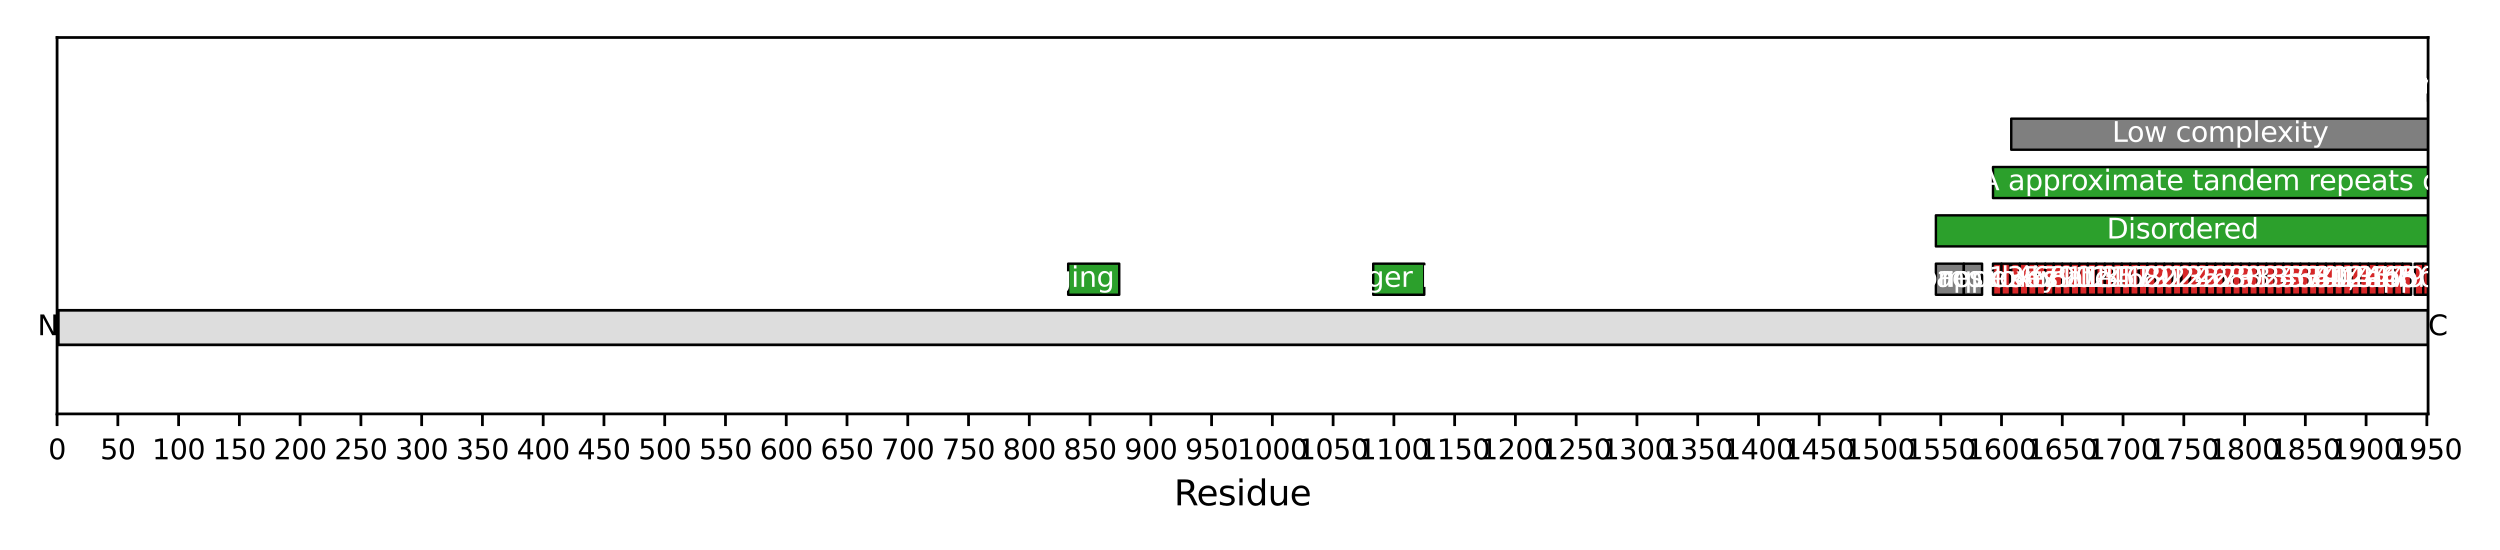 <?xml version="1.0" encoding="utf-8" standalone="no"?>
<!DOCTYPE svg PUBLIC "-//W3C//DTD SVG 1.1//EN"
  "http://www.w3.org/Graphics/SVG/1.1/DTD/svg11.dtd">
<svg xmlns:xlink="http://www.w3.org/1999/xlink" width="720pt" height="158.4pt" viewBox="0 0 720 158.4" xmlns="http://www.w3.org/2000/svg" version="1.1">
 <defs>
  <style type="text/css">*{stroke-linejoin: round; stroke-linecap: butt}</style>
 </defs>
 <g id="figure_1">
  <g id="patch_1">
   <path d="M 0 158.4 
L 720 158.4 
L 720 0 
L 0 0 
z
" style="fill: #ffffff"/>
  </g>
  <g id="axes_1">
   <g id="patch_2">
    <path d="M 16.439 119.2 
L 699.286 119.2 
L 699.286 10.8 
L 16.439 10.8 
z
" style="fill: #ffffff"/>
   </g>
   <g id="patch_3">
    <path d="M 16.789 99.31 
L 699.286 99.31 
L 699.286 89.365 
L 16.789 89.365 
z
" clip-path="url(#pa242acf141)" style="fill: #dddddd; stroke: #000000; stroke-width: 0.8; stroke-linejoin: miter"/>
   </g>
   <g id="PatchCollection_1">
    <path d="M 307.638 84.89 
L 322.338 84.89 
L 322.338 75.939 
L 307.638 75.939 
z
" clip-path="url(#pa242acf141)" style="fill: #2ca02c; stroke: #000000; stroke-width: 0.7"/>
    <path d="M 395.487 84.89 
L 410.187 84.89 
L 410.187 75.939 
L 395.487 75.939 
z
" clip-path="url(#pa242acf141)" style="fill: #2ca02c; stroke: #000000; stroke-width: 0.7"/>
    <path d="M 557.537 84.89 
L 565.587 84.89 
L 565.587 75.939 
L 557.537 75.939 
z
" clip-path="url(#pa242acf141)" style="fill: #7f7f7f; stroke: #000000; stroke-width: 0.7"/>
    <path d="M 557.537 70.967 
L 699.636 70.967 
L 699.636 62.017 
L 557.537 62.017 
z
" clip-path="url(#pa242acf141)" style="fill: #2ca02c; stroke: #000000; stroke-width: 0.7"/>
    <path d="M 565.587 84.89 
L 570.837 84.89 
L 570.837 75.939 
L 565.587 75.939 
z
" clip-path="url(#pa242acf141)" style="fill: #7f7f7f; stroke: #000000; stroke-width: 0.7"/>
    <path d="M 573.987 84.89 
L 576.437 84.89 
L 576.437 75.939 
L 573.987 75.939 
z
" clip-path="url(#pa242acf141)" style="fill: #d62728; stroke: #000000; stroke-width: 0.7"/>
    <path d="M 573.987 57.044 
L 699.636 57.044 
L 699.636 48.094 
L 573.987 48.094 
z
" clip-path="url(#pa242acf141)" style="fill: #2ca02c; stroke: #000000; stroke-width: 0.7"/>
    <path d="M 576.437 84.89 
L 578.887 84.89 
L 578.887 75.939 
L 576.437 75.939 
z
" clip-path="url(#pa242acf141)" style="fill: #d62728; stroke: #000000; stroke-width: 0.7"/>
    <path d="M 579.237 84.89 
L 581.687 84.89 
L 581.687 75.939 
L 579.237 75.939 
z
" clip-path="url(#pa242acf141)" style="fill: #d62728; stroke: #000000; stroke-width: 0.7"/>
    <path d="M 579.237 43.121 
L 699.636 43.121 
L 699.636 34.171 
L 579.237 34.171 
z
" clip-path="url(#pa242acf141)" style="fill: #7f7f7f; stroke: #000000; stroke-width: 0.7"/>
    <path d="M 581.687 84.89 
L 584.137 84.89 
L 584.137 75.939 
L 581.687 75.939 
z
" clip-path="url(#pa242acf141)" style="fill: #d62728; stroke: #000000; stroke-width: 0.7"/>
    <path d="M 584.137 84.89 
L 586.587 84.89 
L 586.587 75.939 
L 584.137 75.939 
z
" clip-path="url(#pa242acf141)" style="fill: #d62728; stroke: #000000; stroke-width: 0.7"/>
    <path d="M 586.587 84.89 
L 589.036 84.89 
L 589.036 75.939 
L 586.587 75.939 
z
" clip-path="url(#pa242acf141)" style="fill: #d62728; stroke: #000000; stroke-width: 0.7"/>
    <path d="M 589.036 84.89 
L 591.486 84.89 
L 591.486 75.939 
L 589.036 75.939 
z
" clip-path="url(#pa242acf141)" style="fill: #d62728; stroke: #000000; stroke-width: 0.7"/>
    <path d="M 591.486 84.89 
L 593.936 84.89 
L 593.936 75.939 
L 591.486 75.939 
z
" clip-path="url(#pa242acf141)" style="fill: #d62728; stroke: #000000; stroke-width: 0.7"/>
    <path d="M 593.936 84.89 
L 596.386 84.89 
L 596.386 75.939 
L 593.936 75.939 
z
" clip-path="url(#pa242acf141)" style="fill: #d62728; stroke: #000000; stroke-width: 0.7"/>
    <path d="M 596.386 84.89 
L 598.836 84.89 
L 598.836 75.939 
L 596.386 75.939 
z
" clip-path="url(#pa242acf141)" style="fill: #d62728; stroke: #000000; stroke-width: 0.7"/>
    <path d="M 598.836 84.89 
L 601.286 84.89 
L 601.286 75.939 
L 598.836 75.939 
z
" clip-path="url(#pa242acf141)" style="fill: #d62728; stroke: #000000; stroke-width: 0.7"/>
    <path d="M 601.286 84.89 
L 603.736 84.89 
L 603.736 75.939 
L 601.286 75.939 
z
" clip-path="url(#pa242acf141)" style="fill: #d62728; stroke: #000000; stroke-width: 0.7"/>
    <path d="M 603.736 84.89 
L 606.186 84.89 
L 606.186 75.939 
L 603.736 75.939 
z
" clip-path="url(#pa242acf141)" style="fill: #d62728; stroke: #000000; stroke-width: 0.7"/>
    <path d="M 606.186 84.89 
L 608.636 84.89 
L 608.636 75.939 
L 606.186 75.939 
z
" clip-path="url(#pa242acf141)" style="fill: #d62728; stroke: #000000; stroke-width: 0.7"/>
    <path d="M 608.636 84.89 
L 611.086 84.89 
L 611.086 75.939 
L 608.636 75.939 
z
" clip-path="url(#pa242acf141)" style="fill: #d62728; stroke: #000000; stroke-width: 0.7"/>
    <path d="M 611.086 84.89 
L 613.536 84.89 
L 613.536 75.939 
L 611.086 75.939 
z
" clip-path="url(#pa242acf141)" style="fill: #d62728; stroke: #000000; stroke-width: 0.7"/>
    <path d="M 613.536 84.89 
L 615.986 84.89 
L 615.986 75.939 
L 613.536 75.939 
z
" clip-path="url(#pa242acf141)" style="fill: #d62728; stroke: #000000; stroke-width: 0.7"/>
    <path d="M 615.986 84.89 
L 618.436 84.89 
L 618.436 75.939 
L 615.986 75.939 
z
" clip-path="url(#pa242acf141)" style="fill: #d62728; stroke: #000000; stroke-width: 0.7"/>
    <path d="M 618.436 84.89 
L 620.886 84.89 
L 620.886 75.939 
L 618.436 75.939 
z
" clip-path="url(#pa242acf141)" style="fill: #d62728; stroke: #000000; stroke-width: 0.7"/>
    <path d="M 620.886 84.89 
L 623.336 84.89 
L 623.336 75.939 
L 620.886 75.939 
z
" clip-path="url(#pa242acf141)" style="fill: #d62728; stroke: #000000; stroke-width: 0.7"/>
    <path d="M 623.336 84.89 
L 625.786 84.89 
L 625.786 75.939 
L 623.336 75.939 
z
" clip-path="url(#pa242acf141)" style="fill: #d62728; stroke: #000000; stroke-width: 0.7"/>
    <path d="M 625.786 84.89 
L 628.236 84.89 
L 628.236 75.939 
L 625.786 75.939 
z
" clip-path="url(#pa242acf141)" style="fill: #d62728; stroke: #000000; stroke-width: 0.7"/>
    <path d="M 628.236 84.89 
L 630.686 84.89 
L 630.686 75.939 
L 628.236 75.939 
z
" clip-path="url(#pa242acf141)" style="fill: #d62728; stroke: #000000; stroke-width: 0.7"/>
    <path d="M 630.686 84.89 
L 633.136 84.89 
L 633.136 75.939 
L 630.686 75.939 
z
" clip-path="url(#pa242acf141)" style="fill: #d62728; stroke: #000000; stroke-width: 0.7"/>
    <path d="M 633.136 84.89 
L 635.586 84.89 
L 635.586 75.939 
L 633.136 75.939 
z
" clip-path="url(#pa242acf141)" style="fill: #d62728; stroke: #000000; stroke-width: 0.7"/>
    <path d="M 635.586 84.89 
L 638.036 84.89 
L 638.036 75.939 
L 635.586 75.939 
z
" clip-path="url(#pa242acf141)" style="fill: #d62728; stroke: #000000; stroke-width: 0.7"/>
    <path d="M 638.036 84.89 
L 640.486 84.89 
L 640.486 75.939 
L 638.036 75.939 
z
" clip-path="url(#pa242acf141)" style="fill: #d62728; stroke: #000000; stroke-width: 0.7"/>
    <path d="M 640.486 84.89 
L 642.936 84.89 
L 642.936 75.939 
L 640.486 75.939 
z
" clip-path="url(#pa242acf141)" style="fill: #d62728; stroke: #000000; stroke-width: 0.7"/>
    <path d="M 642.936 84.89 
L 645.386 84.89 
L 645.386 75.939 
L 642.936 75.939 
z
" clip-path="url(#pa242acf141)" style="fill: #d62728; stroke: #000000; stroke-width: 0.7"/>
    <path d="M 645.386 84.89 
L 647.836 84.89 
L 647.836 75.939 
L 645.386 75.939 
z
" clip-path="url(#pa242acf141)" style="fill: #d62728; stroke: #000000; stroke-width: 0.7"/>
    <path d="M 647.836 84.89 
L 650.286 84.89 
L 650.286 75.939 
L 647.836 75.939 
z
" clip-path="url(#pa242acf141)" style="fill: #d62728; stroke: #000000; stroke-width: 0.7"/>
    <path d="M 650.286 84.89 
L 652.736 84.89 
L 652.736 75.939 
L 650.286 75.939 
z
" clip-path="url(#pa242acf141)" style="fill: #d62728; stroke: #000000; stroke-width: 0.7"/>
    <path d="M 652.736 84.89 
L 655.186 84.89 
L 655.186 75.939 
L 652.736 75.939 
z
" clip-path="url(#pa242acf141)" style="fill: #d62728; stroke: #000000; stroke-width: 0.7"/>
    <path d="M 655.186 84.89 
L 657.636 84.89 
L 657.636 75.939 
L 655.186 75.939 
z
" clip-path="url(#pa242acf141)" style="fill: #d62728; stroke: #000000; stroke-width: 0.7"/>
    <path d="M 657.636 84.89 
L 660.086 84.89 
L 660.086 75.939 
L 657.636 75.939 
z
" clip-path="url(#pa242acf141)" style="fill: #d62728; stroke: #000000; stroke-width: 0.7"/>
    <path d="M 660.086 84.89 
L 662.536 84.89 
L 662.536 75.939 
L 660.086 75.939 
z
" clip-path="url(#pa242acf141)" style="fill: #d62728; stroke: #000000; stroke-width: 0.7"/>
    <path d="M 662.536 84.89 
L 664.986 84.89 
L 664.986 75.939 
L 662.536 75.939 
z
" clip-path="url(#pa242acf141)" style="fill: #d62728; stroke: #000000; stroke-width: 0.7"/>
    <path d="M 664.986 84.89 
L 667.436 84.89 
L 667.436 75.939 
L 664.986 75.939 
z
" clip-path="url(#pa242acf141)" style="fill: #d62728; stroke: #000000; stroke-width: 0.7"/>
    <path d="M 667.436 84.89 
L 669.886 84.89 
L 669.886 75.939 
L 667.436 75.939 
z
" clip-path="url(#pa242acf141)" style="fill: #d62728; stroke: #000000; stroke-width: 0.7"/>
    <path d="M 669.886 84.89 
L 672.336 84.89 
L 672.336 75.939 
L 669.886 75.939 
z
" clip-path="url(#pa242acf141)" style="fill: #d62728; stroke: #000000; stroke-width: 0.7"/>
    <path d="M 672.336 84.89 
L 674.786 84.89 
L 674.786 75.939 
L 672.336 75.939 
z
" clip-path="url(#pa242acf141)" style="fill: #d62728; stroke: #000000; stroke-width: 0.7"/>
    <path d="M 674.786 84.89 
L 677.236 84.89 
L 677.236 75.939 
L 674.786 75.939 
z
" clip-path="url(#pa242acf141)" style="fill: #d62728; stroke: #000000; stroke-width: 0.7"/>
    <path d="M 677.236 84.89 
L 679.686 84.89 
L 679.686 75.939 
L 677.236 75.939 
z
" clip-path="url(#pa242acf141)" style="fill: #d62728; stroke: #000000; stroke-width: 0.7"/>
    <path d="M 679.686 84.89 
L 682.136 84.89 
L 682.136 75.939 
L 679.686 75.939 
z
" clip-path="url(#pa242acf141)" style="fill: #d62728; stroke: #000000; stroke-width: 0.7"/>
    <path d="M 682.136 84.89 
L 684.586 84.89 
L 684.586 75.939 
L 682.136 75.939 
z
" clip-path="url(#pa242acf141)" style="fill: #d62728; stroke: #000000; stroke-width: 0.7"/>
    <path d="M 684.586 84.89 
L 687.036 84.89 
L 687.036 75.939 
L 684.586 75.939 
z
" clip-path="url(#pa242acf141)" style="fill: #d62728; stroke: #000000; stroke-width: 0.7"/>
    <path d="M 687.036 84.89 
L 689.486 84.89 
L 689.486 75.939 
L 687.036 75.939 
z
" clip-path="url(#pa242acf141)" style="fill: #d62728; stroke: #000000; stroke-width: 0.7"/>
    <path d="M 689.486 84.89 
L 691.936 84.89 
L 691.936 75.939 
L 689.486 75.939 
z
" clip-path="url(#pa242acf141)" style="fill: #d62728; stroke: #000000; stroke-width: 0.7"/>
    <path d="M 691.936 84.89 
L 694.386 84.89 
L 694.386 75.939 
L 691.936 75.939 
z
" clip-path="url(#pa242acf141)" style="fill: #d62728; stroke: #000000; stroke-width: 0.7"/>
    <path d="M 695.436 84.89 
L 697.886 84.89 
L 697.886 75.939 
L 695.436 75.939 
z
" clip-path="url(#pa242acf141)" style="fill: #d62728; stroke: #000000; stroke-width: 0.7"/>
    <path d="M 697.886 84.89 
L 699.636 84.89 
L 699.636 75.939 
L 697.886 75.939 
z
" clip-path="url(#pa242acf141)" style="fill: #d62728; stroke: #000000; stroke-width: 0.7"/>
    <path d="M 699.286 29.198 
L 700.686 29.198 
L 700.686 20.248 
L 699.286 20.248 
z
" clip-path="url(#pa242acf141)" style="fill: #d62728; stroke: #000000; stroke-width: 0.7"/>
   </g>
   <g id="matplotlib.axis_1">
    <g id="xtick_1">
     <g id="line2d_1">
      <defs>
       <path id="mf02b4cd3d9" d="M 0 0 
L 0 3.5 
" style="stroke: #000000; stroke-width: 0.8"/>
      </defs>
      <g>
       <use xlink:href="#mf02b4cd3d9" x="16.439" y="119.2" style="stroke: #000000; stroke-width: 0.8"/>
      </g>
     </g>
     <g id="text_1">
      <!-- 0 -->
      <g transform="translate(13.894 132.279) scale(0.08 -0.08)">
       <defs>
        <path id="DejaVuSans-30" d="M 2034 4250 
Q 1547 4250 1301 3770 
Q 1056 3291 1056 2328 
Q 1056 1369 1301 889 
Q 1547 409 2034 409 
Q 2525 409 2770 889 
Q 3016 1369 3016 2328 
Q 3016 3291 2770 3770 
Q 2525 4250 2034 4250 
z
M 2034 4750 
Q 2819 4750 3233 4129 
Q 3647 3509 3647 2328 
Q 3647 1150 3233 529 
Q 2819 -91 2034 -91 
Q 1250 -91 836 529 
Q 422 1150 422 2328 
Q 422 3509 836 4129 
Q 1250 4750 2034 4750 
z
" transform="scale(0.016)"/>
       </defs>
       <use xlink:href="#DejaVuSans-30"/>
      </g>
     </g>
    </g>
    <g id="xtick_2">
     <g id="line2d_2">
      <g>
       <use xlink:href="#mf02b4cd3d9" x="33.939" y="119.2" style="stroke: #000000; stroke-width: 0.8"/>
      </g>
     </g>
     <g id="text_2">
      <!-- 50 -->
      <g transform="translate(28.849 132.279) scale(0.08 -0.08)">
       <defs>
        <path id="DejaVuSans-35" d="M 691 4666 
L 3169 4666 
L 3169 4134 
L 1269 4134 
L 1269 2991 
Q 1406 3038 1543 3061 
Q 1681 3084 1819 3084 
Q 2600 3084 3056 2656 
Q 3513 2228 3513 1497 
Q 3513 744 3044 326 
Q 2575 -91 1722 -91 
Q 1428 -91 1123 -41 
Q 819 9 494 109 
L 494 744 
Q 775 591 1075 516 
Q 1375 441 1709 441 
Q 2250 441 2565 725 
Q 2881 1009 2881 1497 
Q 2881 1984 2565 2268 
Q 2250 2553 1709 2553 
Q 1456 2553 1204 2497 
Q 953 2441 691 2322 
L 691 4666 
z
" transform="scale(0.016)"/>
       </defs>
       <use xlink:href="#DejaVuSans-35"/>
       <use xlink:href="#DejaVuSans-30" transform="translate(63.623 0)"/>
      </g>
     </g>
    </g>
    <g id="xtick_3">
     <g id="line2d_3">
      <g>
       <use xlink:href="#mf02b4cd3d9" x="51.439" y="119.2" style="stroke: #000000; stroke-width: 0.8"/>
      </g>
     </g>
     <g id="text_3">
      <!-- 100 -->
      <g transform="translate(43.804 132.279) scale(0.08 -0.08)">
       <defs>
        <path id="DejaVuSans-31" d="M 794 531 
L 1825 531 
L 1825 4091 
L 703 3866 
L 703 4441 
L 1819 4666 
L 2450 4666 
L 2450 531 
L 3481 531 
L 3481 0 
L 794 0 
L 794 531 
z
" transform="scale(0.016)"/>
       </defs>
       <use xlink:href="#DejaVuSans-31"/>
       <use xlink:href="#DejaVuSans-30" transform="translate(63.623 0)"/>
       <use xlink:href="#DejaVuSans-30" transform="translate(127.246 0)"/>
      </g>
     </g>
    </g>
    <g id="xtick_4">
     <g id="line2d_4">
      <g>
       <use xlink:href="#mf02b4cd3d9" x="68.939" y="119.2" style="stroke: #000000; stroke-width: 0.8"/>
      </g>
     </g>
     <g id="text_4">
      <!-- 150 -->
      <g transform="translate(61.304 132.279) scale(0.08 -0.08)">
       <use xlink:href="#DejaVuSans-31"/>
       <use xlink:href="#DejaVuSans-35" transform="translate(63.623 0)"/>
       <use xlink:href="#DejaVuSans-30" transform="translate(127.246 0)"/>
      </g>
     </g>
    </g>
    <g id="xtick_5">
     <g id="line2d_5">
      <g>
       <use xlink:href="#mf02b4cd3d9" x="86.439" y="119.2" style="stroke: #000000; stroke-width: 0.8"/>
      </g>
     </g>
     <g id="text_5">
      <!-- 200 -->
      <g transform="translate(78.804 132.279) scale(0.08 -0.08)">
       <defs>
        <path id="DejaVuSans-32" d="M 1228 531 
L 3431 531 
L 3431 0 
L 469 0 
L 469 531 
Q 828 903 1448 1529 
Q 2069 2156 2228 2338 
Q 2531 2678 2651 2914 
Q 2772 3150 2772 3378 
Q 2772 3750 2511 3984 
Q 2250 4219 1831 4219 
Q 1534 4219 1204 4116 
Q 875 4013 500 3803 
L 500 4441 
Q 881 4594 1212 4672 
Q 1544 4750 1819 4750 
Q 2544 4750 2975 4387 
Q 3406 4025 3406 3419 
Q 3406 3131 3298 2873 
Q 3191 2616 2906 2266 
Q 2828 2175 2409 1742 
Q 1991 1309 1228 531 
z
" transform="scale(0.016)"/>
       </defs>
       <use xlink:href="#DejaVuSans-32"/>
       <use xlink:href="#DejaVuSans-30" transform="translate(63.623 0)"/>
       <use xlink:href="#DejaVuSans-30" transform="translate(127.246 0)"/>
      </g>
     </g>
    </g>
    <g id="xtick_6">
     <g id="line2d_6">
      <g>
       <use xlink:href="#mf02b4cd3d9" x="103.939" y="119.2" style="stroke: #000000; stroke-width: 0.8"/>
      </g>
     </g>
     <g id="text_6">
      <!-- 250 -->
      <g transform="translate(96.304 132.279) scale(0.08 -0.08)">
       <use xlink:href="#DejaVuSans-32"/>
       <use xlink:href="#DejaVuSans-35" transform="translate(63.623 0)"/>
       <use xlink:href="#DejaVuSans-30" transform="translate(127.246 0)"/>
      </g>
     </g>
    </g>
    <g id="xtick_7">
     <g id="line2d_7">
      <g>
       <use xlink:href="#mf02b4cd3d9" x="121.439" y="119.2" style="stroke: #000000; stroke-width: 0.8"/>
      </g>
     </g>
     <g id="text_7">
      <!-- 300 -->
      <g transform="translate(113.804 132.279) scale(0.08 -0.08)">
       <defs>
        <path id="DejaVuSans-33" d="M 2597 2516 
Q 3050 2419 3304 2112 
Q 3559 1806 3559 1356 
Q 3559 666 3084 287 
Q 2609 -91 1734 -91 
Q 1441 -91 1130 -33 
Q 819 25 488 141 
L 488 750 
Q 750 597 1062 519 
Q 1375 441 1716 441 
Q 2309 441 2620 675 
Q 2931 909 2931 1356 
Q 2931 1769 2642 2001 
Q 2353 2234 1838 2234 
L 1294 2234 
L 1294 2753 
L 1863 2753 
Q 2328 2753 2575 2939 
Q 2822 3125 2822 3475 
Q 2822 3834 2567 4026 
Q 2313 4219 1838 4219 
Q 1578 4219 1281 4162 
Q 984 4106 628 3988 
L 628 4550 
Q 988 4650 1302 4700 
Q 1616 4750 1894 4750 
Q 2613 4750 3031 4423 
Q 3450 4097 3450 3541 
Q 3450 3153 3228 2886 
Q 3006 2619 2597 2516 
z
" transform="scale(0.016)"/>
       </defs>
       <use xlink:href="#DejaVuSans-33"/>
       <use xlink:href="#DejaVuSans-30" transform="translate(63.623 0)"/>
       <use xlink:href="#DejaVuSans-30" transform="translate(127.246 0)"/>
      </g>
     </g>
    </g>
    <g id="xtick_8">
     <g id="line2d_8">
      <g>
       <use xlink:href="#mf02b4cd3d9" x="138.938" y="119.2" style="stroke: #000000; stroke-width: 0.8"/>
      </g>
     </g>
     <g id="text_8">
      <!-- 350 -->
      <g transform="translate(131.303 132.279) scale(0.08 -0.08)">
       <use xlink:href="#DejaVuSans-33"/>
       <use xlink:href="#DejaVuSans-35" transform="translate(63.623 0)"/>
       <use xlink:href="#DejaVuSans-30" transform="translate(127.246 0)"/>
      </g>
     </g>
    </g>
    <g id="xtick_9">
     <g id="line2d_9">
      <g>
       <use xlink:href="#mf02b4cd3d9" x="156.438" y="119.2" style="stroke: #000000; stroke-width: 0.8"/>
      </g>
     </g>
     <g id="text_9">
      <!-- 400 -->
      <g transform="translate(148.803 132.279) scale(0.08 -0.08)">
       <defs>
        <path id="DejaVuSans-34" d="M 2419 4116 
L 825 1625 
L 2419 1625 
L 2419 4116 
z
M 2253 4666 
L 3047 4666 
L 3047 1625 
L 3713 1625 
L 3713 1100 
L 3047 1100 
L 3047 0 
L 2419 0 
L 2419 1100 
L 313 1100 
L 313 1709 
L 2253 4666 
z
" transform="scale(0.016)"/>
       </defs>
       <use xlink:href="#DejaVuSans-34"/>
       <use xlink:href="#DejaVuSans-30" transform="translate(63.623 0)"/>
       <use xlink:href="#DejaVuSans-30" transform="translate(127.246 0)"/>
      </g>
     </g>
    </g>
    <g id="xtick_10">
     <g id="line2d_10">
      <g>
       <use xlink:href="#mf02b4cd3d9" x="173.938" y="119.2" style="stroke: #000000; stroke-width: 0.8"/>
      </g>
     </g>
     <g id="text_10">
      <!-- 450 -->
      <g transform="translate(166.303 132.279) scale(0.08 -0.08)">
       <use xlink:href="#DejaVuSans-34"/>
       <use xlink:href="#DejaVuSans-35" transform="translate(63.623 0)"/>
       <use xlink:href="#DejaVuSans-30" transform="translate(127.246 0)"/>
      </g>
     </g>
    </g>
    <g id="xtick_11">
     <g id="line2d_11">
      <g>
       <use xlink:href="#mf02b4cd3d9" x="191.438" y="119.2" style="stroke: #000000; stroke-width: 0.8"/>
      </g>
     </g>
     <g id="text_11">
      <!-- 500 -->
      <g transform="translate(183.803 132.279) scale(0.08 -0.08)">
       <use xlink:href="#DejaVuSans-35"/>
       <use xlink:href="#DejaVuSans-30" transform="translate(63.623 0)"/>
       <use xlink:href="#DejaVuSans-30" transform="translate(127.246 0)"/>
      </g>
     </g>
    </g>
    <g id="xtick_12">
     <g id="line2d_12">
      <g>
       <use xlink:href="#mf02b4cd3d9" x="208.938" y="119.2" style="stroke: #000000; stroke-width: 0.8"/>
      </g>
     </g>
     <g id="text_12">
      <!-- 550 -->
      <g transform="translate(201.303 132.279) scale(0.08 -0.08)">
       <use xlink:href="#DejaVuSans-35"/>
       <use xlink:href="#DejaVuSans-35" transform="translate(63.623 0)"/>
       <use xlink:href="#DejaVuSans-30" transform="translate(127.246 0)"/>
      </g>
     </g>
    </g>
    <g id="xtick_13">
     <g id="line2d_13">
      <g>
       <use xlink:href="#mf02b4cd3d9" x="226.438" y="119.2" style="stroke: #000000; stroke-width: 0.8"/>
      </g>
     </g>
     <g id="text_13">
      <!-- 600 -->
      <g transform="translate(218.803 132.279) scale(0.08 -0.08)">
       <defs>
        <path id="DejaVuSans-36" d="M 2113 2584 
Q 1688 2584 1439 2293 
Q 1191 2003 1191 1497 
Q 1191 994 1439 701 
Q 1688 409 2113 409 
Q 2538 409 2786 701 
Q 3034 994 3034 1497 
Q 3034 2003 2786 2293 
Q 2538 2584 2113 2584 
z
M 3366 4563 
L 3366 3988 
Q 3128 4100 2886 4159 
Q 2644 4219 2406 4219 
Q 1781 4219 1451 3797 
Q 1122 3375 1075 2522 
Q 1259 2794 1537 2939 
Q 1816 3084 2150 3084 
Q 2853 3084 3261 2657 
Q 3669 2231 3669 1497 
Q 3669 778 3244 343 
Q 2819 -91 2113 -91 
Q 1303 -91 875 529 
Q 447 1150 447 2328 
Q 447 3434 972 4092 
Q 1497 4750 2381 4750 
Q 2619 4750 2861 4703 
Q 3103 4656 3366 4563 
z
" transform="scale(0.016)"/>
       </defs>
       <use xlink:href="#DejaVuSans-36"/>
       <use xlink:href="#DejaVuSans-30" transform="translate(63.623 0)"/>
       <use xlink:href="#DejaVuSans-30" transform="translate(127.246 0)"/>
      </g>
     </g>
    </g>
    <g id="xtick_14">
     <g id="line2d_14">
      <g>
       <use xlink:href="#mf02b4cd3d9" x="243.938" y="119.2" style="stroke: #000000; stroke-width: 0.8"/>
      </g>
     </g>
     <g id="text_14">
      <!-- 650 -->
      <g transform="translate(236.303 132.279) scale(0.08 -0.08)">
       <use xlink:href="#DejaVuSans-36"/>
       <use xlink:href="#DejaVuSans-35" transform="translate(63.623 0)"/>
       <use xlink:href="#DejaVuSans-30" transform="translate(127.246 0)"/>
      </g>
     </g>
    </g>
    <g id="xtick_15">
     <g id="line2d_15">
      <g>
       <use xlink:href="#mf02b4cd3d9" x="261.438" y="119.2" style="stroke: #000000; stroke-width: 0.8"/>
      </g>
     </g>
     <g id="text_15">
      <!-- 700 -->
      <g transform="translate(253.803 132.279) scale(0.08 -0.08)">
       <defs>
        <path id="DejaVuSans-37" d="M 525 4666 
L 3525 4666 
L 3525 4397 
L 1831 0 
L 1172 0 
L 2766 4134 
L 525 4134 
L 525 4666 
z
" transform="scale(0.016)"/>
       </defs>
       <use xlink:href="#DejaVuSans-37"/>
       <use xlink:href="#DejaVuSans-30" transform="translate(63.623 0)"/>
       <use xlink:href="#DejaVuSans-30" transform="translate(127.246 0)"/>
      </g>
     </g>
    </g>
    <g id="xtick_16">
     <g id="line2d_16">
      <g>
       <use xlink:href="#mf02b4cd3d9" x="278.938" y="119.2" style="stroke: #000000; stroke-width: 0.8"/>
      </g>
     </g>
     <g id="text_16">
      <!-- 750 -->
      <g transform="translate(271.303 132.279) scale(0.08 -0.08)">
       <use xlink:href="#DejaVuSans-37"/>
       <use xlink:href="#DejaVuSans-35" transform="translate(63.623 0)"/>
       <use xlink:href="#DejaVuSans-30" transform="translate(127.246 0)"/>
      </g>
     </g>
    </g>
    <g id="xtick_17">
     <g id="line2d_17">
      <g>
       <use xlink:href="#mf02b4cd3d9" x="296.438" y="119.2" style="stroke: #000000; stroke-width: 0.8"/>
      </g>
     </g>
     <g id="text_17">
      <!-- 800 -->
      <g transform="translate(288.803 132.279) scale(0.08 -0.08)">
       <defs>
        <path id="DejaVuSans-38" d="M 2034 2216 
Q 1584 2216 1326 1975 
Q 1069 1734 1069 1313 
Q 1069 891 1326 650 
Q 1584 409 2034 409 
Q 2484 409 2743 651 
Q 3003 894 3003 1313 
Q 3003 1734 2745 1975 
Q 2488 2216 2034 2216 
z
M 1403 2484 
Q 997 2584 770 2862 
Q 544 3141 544 3541 
Q 544 4100 942 4425 
Q 1341 4750 2034 4750 
Q 2731 4750 3128 4425 
Q 3525 4100 3525 3541 
Q 3525 3141 3298 2862 
Q 3072 2584 2669 2484 
Q 3125 2378 3379 2068 
Q 3634 1759 3634 1313 
Q 3634 634 3220 271 
Q 2806 -91 2034 -91 
Q 1263 -91 848 271 
Q 434 634 434 1313 
Q 434 1759 690 2068 
Q 947 2378 1403 2484 
z
M 1172 3481 
Q 1172 3119 1398 2916 
Q 1625 2713 2034 2713 
Q 2441 2713 2670 2916 
Q 2900 3119 2900 3481 
Q 2900 3844 2670 4047 
Q 2441 4250 2034 4250 
Q 1625 4250 1398 4047 
Q 1172 3844 1172 3481 
z
" transform="scale(0.016)"/>
       </defs>
       <use xlink:href="#DejaVuSans-38"/>
       <use xlink:href="#DejaVuSans-30" transform="translate(63.623 0)"/>
       <use xlink:href="#DejaVuSans-30" transform="translate(127.246 0)"/>
      </g>
     </g>
    </g>
    <g id="xtick_18">
     <g id="line2d_18">
      <g>
       <use xlink:href="#mf02b4cd3d9" x="313.938" y="119.2" style="stroke: #000000; stroke-width: 0.8"/>
      </g>
     </g>
     <g id="text_18">
      <!-- 850 -->
      <g transform="translate(306.303 132.279) scale(0.08 -0.08)">
       <use xlink:href="#DejaVuSans-38"/>
       <use xlink:href="#DejaVuSans-35" transform="translate(63.623 0)"/>
       <use xlink:href="#DejaVuSans-30" transform="translate(127.246 0)"/>
      </g>
     </g>
    </g>
    <g id="xtick_19">
     <g id="line2d_19">
      <g>
       <use xlink:href="#mf02b4cd3d9" x="331.438" y="119.2" style="stroke: #000000; stroke-width: 0.8"/>
      </g>
     </g>
     <g id="text_19">
      <!-- 900 -->
      <g transform="translate(323.803 132.279) scale(0.08 -0.08)">
       <defs>
        <path id="DejaVuSans-39" d="M 703 97 
L 703 672 
Q 941 559 1184 500 
Q 1428 441 1663 441 
Q 2288 441 2617 861 
Q 2947 1281 2994 2138 
Q 2813 1869 2534 1725 
Q 2256 1581 1919 1581 
Q 1219 1581 811 2004 
Q 403 2428 403 3163 
Q 403 3881 828 4315 
Q 1253 4750 1959 4750 
Q 2769 4750 3195 4129 
Q 3622 3509 3622 2328 
Q 3622 1225 3098 567 
Q 2575 -91 1691 -91 
Q 1453 -91 1209 -44 
Q 966 3 703 97 
z
M 1959 2075 
Q 2384 2075 2632 2365 
Q 2881 2656 2881 3163 
Q 2881 3666 2632 3958 
Q 2384 4250 1959 4250 
Q 1534 4250 1286 3958 
Q 1038 3666 1038 3163 
Q 1038 2656 1286 2365 
Q 1534 2075 1959 2075 
z
" transform="scale(0.016)"/>
       </defs>
       <use xlink:href="#DejaVuSans-39"/>
       <use xlink:href="#DejaVuSans-30" transform="translate(63.623 0)"/>
       <use xlink:href="#DejaVuSans-30" transform="translate(127.246 0)"/>
      </g>
     </g>
    </g>
    <g id="xtick_20">
     <g id="line2d_20">
      <g>
       <use xlink:href="#mf02b4cd3d9" x="348.938" y="119.2" style="stroke: #000000; stroke-width: 0.8"/>
      </g>
     </g>
     <g id="text_20">
      <!-- 950 -->
      <g transform="translate(341.303 132.279) scale(0.08 -0.08)">
       <use xlink:href="#DejaVuSans-39"/>
       <use xlink:href="#DejaVuSans-35" transform="translate(63.623 0)"/>
       <use xlink:href="#DejaVuSans-30" transform="translate(127.246 0)"/>
      </g>
     </g>
    </g>
    <g id="xtick_21">
     <g id="line2d_21">
      <g>
       <use xlink:href="#mf02b4cd3d9" x="366.437" y="119.2" style="stroke: #000000; stroke-width: 0.8"/>
      </g>
     </g>
     <g id="text_21">
      <!-- 1000 -->
      <g transform="translate(356.257 132.279) scale(0.08 -0.08)">
       <use xlink:href="#DejaVuSans-31"/>
       <use xlink:href="#DejaVuSans-30" transform="translate(63.623 0)"/>
       <use xlink:href="#DejaVuSans-30" transform="translate(127.246 0)"/>
       <use xlink:href="#DejaVuSans-30" transform="translate(190.869 0)"/>
      </g>
     </g>
    </g>
    <g id="xtick_22">
     <g id="line2d_22">
      <g>
       <use xlink:href="#mf02b4cd3d9" x="383.937" y="119.2" style="stroke: #000000; stroke-width: 0.8"/>
      </g>
     </g>
     <g id="text_22">
      <!-- 1050 -->
      <g transform="translate(373.757 132.279) scale(0.08 -0.08)">
       <use xlink:href="#DejaVuSans-31"/>
       <use xlink:href="#DejaVuSans-30" transform="translate(63.623 0)"/>
       <use xlink:href="#DejaVuSans-35" transform="translate(127.246 0)"/>
       <use xlink:href="#DejaVuSans-30" transform="translate(190.869 0)"/>
      </g>
     </g>
    </g>
    <g id="xtick_23">
     <g id="line2d_23">
      <g>
       <use xlink:href="#mf02b4cd3d9" x="401.437" y="119.2" style="stroke: #000000; stroke-width: 0.8"/>
      </g>
     </g>
     <g id="text_23">
      <!-- 1100 -->
      <g transform="translate(391.257 132.279) scale(0.08 -0.08)">
       <use xlink:href="#DejaVuSans-31"/>
       <use xlink:href="#DejaVuSans-31" transform="translate(63.623 0)"/>
       <use xlink:href="#DejaVuSans-30" transform="translate(127.246 0)"/>
       <use xlink:href="#DejaVuSans-30" transform="translate(190.869 0)"/>
      </g>
     </g>
    </g>
    <g id="xtick_24">
     <g id="line2d_24">
      <g>
       <use xlink:href="#mf02b4cd3d9" x="418.937" y="119.2" style="stroke: #000000; stroke-width: 0.8"/>
      </g>
     </g>
     <g id="text_24">
      <!-- 1150 -->
      <g transform="translate(408.757 132.279) scale(0.08 -0.08)">
       <use xlink:href="#DejaVuSans-31"/>
       <use xlink:href="#DejaVuSans-31" transform="translate(63.623 0)"/>
       <use xlink:href="#DejaVuSans-35" transform="translate(127.246 0)"/>
       <use xlink:href="#DejaVuSans-30" transform="translate(190.869 0)"/>
      </g>
     </g>
    </g>
    <g id="xtick_25">
     <g id="line2d_25">
      <g>
       <use xlink:href="#mf02b4cd3d9" x="436.437" y="119.2" style="stroke: #000000; stroke-width: 0.8"/>
      </g>
     </g>
     <g id="text_25">
      <!-- 1200 -->
      <g transform="translate(426.257 132.279) scale(0.08 -0.08)">
       <use xlink:href="#DejaVuSans-31"/>
       <use xlink:href="#DejaVuSans-32" transform="translate(63.623 0)"/>
       <use xlink:href="#DejaVuSans-30" transform="translate(127.246 0)"/>
       <use xlink:href="#DejaVuSans-30" transform="translate(190.869 0)"/>
      </g>
     </g>
    </g>
    <g id="xtick_26">
     <g id="line2d_26">
      <g>
       <use xlink:href="#mf02b4cd3d9" x="453.937" y="119.2" style="stroke: #000000; stroke-width: 0.8"/>
      </g>
     </g>
     <g id="text_26">
      <!-- 1250 -->
      <g transform="translate(443.757 132.279) scale(0.08 -0.08)">
       <use xlink:href="#DejaVuSans-31"/>
       <use xlink:href="#DejaVuSans-32" transform="translate(63.623 0)"/>
       <use xlink:href="#DejaVuSans-35" transform="translate(127.246 0)"/>
       <use xlink:href="#DejaVuSans-30" transform="translate(190.869 0)"/>
      </g>
     </g>
    </g>
    <g id="xtick_27">
     <g id="line2d_27">
      <g>
       <use xlink:href="#mf02b4cd3d9" x="471.437" y="119.2" style="stroke: #000000; stroke-width: 0.8"/>
      </g>
     </g>
     <g id="text_27">
      <!-- 1300 -->
      <g transform="translate(461.257 132.279) scale(0.08 -0.08)">
       <use xlink:href="#DejaVuSans-31"/>
       <use xlink:href="#DejaVuSans-33" transform="translate(63.623 0)"/>
       <use xlink:href="#DejaVuSans-30" transform="translate(127.246 0)"/>
       <use xlink:href="#DejaVuSans-30" transform="translate(190.869 0)"/>
      </g>
     </g>
    </g>
    <g id="xtick_28">
     <g id="line2d_28">
      <g>
       <use xlink:href="#mf02b4cd3d9" x="488.937" y="119.2" style="stroke: #000000; stroke-width: 0.8"/>
      </g>
     </g>
     <g id="text_28">
      <!-- 1350 -->
      <g transform="translate(478.757 132.279) scale(0.08 -0.08)">
       <use xlink:href="#DejaVuSans-31"/>
       <use xlink:href="#DejaVuSans-33" transform="translate(63.623 0)"/>
       <use xlink:href="#DejaVuSans-35" transform="translate(127.246 0)"/>
       <use xlink:href="#DejaVuSans-30" transform="translate(190.869 0)"/>
      </g>
     </g>
    </g>
    <g id="xtick_29">
     <g id="line2d_29">
      <g>
       <use xlink:href="#mf02b4cd3d9" x="506.437" y="119.2" style="stroke: #000000; stroke-width: 0.8"/>
      </g>
     </g>
     <g id="text_29">
      <!-- 1400 -->
      <g transform="translate(496.257 132.279) scale(0.08 -0.08)">
       <use xlink:href="#DejaVuSans-31"/>
       <use xlink:href="#DejaVuSans-34" transform="translate(63.623 0)"/>
       <use xlink:href="#DejaVuSans-30" transform="translate(127.246 0)"/>
       <use xlink:href="#DejaVuSans-30" transform="translate(190.869 0)"/>
      </g>
     </g>
    </g>
    <g id="xtick_30">
     <g id="line2d_30">
      <g>
       <use xlink:href="#mf02b4cd3d9" x="523.937" y="119.2" style="stroke: #000000; stroke-width: 0.8"/>
      </g>
     </g>
     <g id="text_30">
      <!-- 1450 -->
      <g transform="translate(513.757 132.279) scale(0.08 -0.08)">
       <use xlink:href="#DejaVuSans-31"/>
       <use xlink:href="#DejaVuSans-34" transform="translate(63.623 0)"/>
       <use xlink:href="#DejaVuSans-35" transform="translate(127.246 0)"/>
       <use xlink:href="#DejaVuSans-30" transform="translate(190.869 0)"/>
      </g>
     </g>
    </g>
    <g id="xtick_31">
     <g id="line2d_31">
      <g>
       <use xlink:href="#mf02b4cd3d9" x="541.437" y="119.2" style="stroke: #000000; stroke-width: 0.8"/>
      </g>
     </g>
     <g id="text_31">
      <!-- 1500 -->
      <g transform="translate(531.257 132.279) scale(0.08 -0.08)">
       <use xlink:href="#DejaVuSans-31"/>
       <use xlink:href="#DejaVuSans-35" transform="translate(63.623 0)"/>
       <use xlink:href="#DejaVuSans-30" transform="translate(127.246 0)"/>
       <use xlink:href="#DejaVuSans-30" transform="translate(190.869 0)"/>
      </g>
     </g>
    </g>
    <g id="xtick_32">
     <g id="line2d_32">
      <g>
       <use xlink:href="#mf02b4cd3d9" x="558.937" y="119.2" style="stroke: #000000; stroke-width: 0.8"/>
      </g>
     </g>
     <g id="text_32">
      <!-- 1550 -->
      <g transform="translate(548.757 132.279) scale(0.08 -0.08)">
       <use xlink:href="#DejaVuSans-31"/>
       <use xlink:href="#DejaVuSans-35" transform="translate(63.623 0)"/>
       <use xlink:href="#DejaVuSans-35" transform="translate(127.246 0)"/>
       <use xlink:href="#DejaVuSans-30" transform="translate(190.869 0)"/>
      </g>
     </g>
    </g>
    <g id="xtick_33">
     <g id="line2d_33">
      <g>
       <use xlink:href="#mf02b4cd3d9" x="576.437" y="119.2" style="stroke: #000000; stroke-width: 0.8"/>
      </g>
     </g>
     <g id="text_33">
      <!-- 1600 -->
      <g transform="translate(566.257 132.279) scale(0.08 -0.08)">
       <use xlink:href="#DejaVuSans-31"/>
       <use xlink:href="#DejaVuSans-36" transform="translate(63.623 0)"/>
       <use xlink:href="#DejaVuSans-30" transform="translate(127.246 0)"/>
       <use xlink:href="#DejaVuSans-30" transform="translate(190.869 0)"/>
      </g>
     </g>
    </g>
    <g id="xtick_34">
     <g id="line2d_34">
      <g>
       <use xlink:href="#mf02b4cd3d9" x="593.936" y="119.2" style="stroke: #000000; stroke-width: 0.8"/>
      </g>
     </g>
     <g id="text_34">
      <!-- 1650 -->
      <g transform="translate(583.756 132.279) scale(0.08 -0.08)">
       <use xlink:href="#DejaVuSans-31"/>
       <use xlink:href="#DejaVuSans-36" transform="translate(63.623 0)"/>
       <use xlink:href="#DejaVuSans-35" transform="translate(127.246 0)"/>
       <use xlink:href="#DejaVuSans-30" transform="translate(190.869 0)"/>
      </g>
     </g>
    </g>
    <g id="xtick_35">
     <g id="line2d_35">
      <g>
       <use xlink:href="#mf02b4cd3d9" x="611.436" y="119.2" style="stroke: #000000; stroke-width: 0.8"/>
      </g>
     </g>
     <g id="text_35">
      <!-- 1700 -->
      <g transform="translate(601.256 132.279) scale(0.08 -0.08)">
       <use xlink:href="#DejaVuSans-31"/>
       <use xlink:href="#DejaVuSans-37" transform="translate(63.623 0)"/>
       <use xlink:href="#DejaVuSans-30" transform="translate(127.246 0)"/>
       <use xlink:href="#DejaVuSans-30" transform="translate(190.869 0)"/>
      </g>
     </g>
    </g>
    <g id="xtick_36">
     <g id="line2d_36">
      <g>
       <use xlink:href="#mf02b4cd3d9" x="628.936" y="119.2" style="stroke: #000000; stroke-width: 0.8"/>
      </g>
     </g>
     <g id="text_36">
      <!-- 1750 -->
      <g transform="translate(618.756 132.279) scale(0.08 -0.08)">
       <use xlink:href="#DejaVuSans-31"/>
       <use xlink:href="#DejaVuSans-37" transform="translate(63.623 0)"/>
       <use xlink:href="#DejaVuSans-35" transform="translate(127.246 0)"/>
       <use xlink:href="#DejaVuSans-30" transform="translate(190.869 0)"/>
      </g>
     </g>
    </g>
    <g id="xtick_37">
     <g id="line2d_37">
      <g>
       <use xlink:href="#mf02b4cd3d9" x="646.436" y="119.2" style="stroke: #000000; stroke-width: 0.8"/>
      </g>
     </g>
     <g id="text_37">
      <!-- 1800 -->
      <g transform="translate(636.256 132.279) scale(0.08 -0.08)">
       <use xlink:href="#DejaVuSans-31"/>
       <use xlink:href="#DejaVuSans-38" transform="translate(63.623 0)"/>
       <use xlink:href="#DejaVuSans-30" transform="translate(127.246 0)"/>
       <use xlink:href="#DejaVuSans-30" transform="translate(190.869 0)"/>
      </g>
     </g>
    </g>
    <g id="xtick_38">
     <g id="line2d_38">
      <g>
       <use xlink:href="#mf02b4cd3d9" x="663.936" y="119.2" style="stroke: #000000; stroke-width: 0.8"/>
      </g>
     </g>
     <g id="text_38">
      <!-- 1850 -->
      <g transform="translate(653.756 132.279) scale(0.08 -0.08)">
       <use xlink:href="#DejaVuSans-31"/>
       <use xlink:href="#DejaVuSans-38" transform="translate(63.623 0)"/>
       <use xlink:href="#DejaVuSans-35" transform="translate(127.246 0)"/>
       <use xlink:href="#DejaVuSans-30" transform="translate(190.869 0)"/>
      </g>
     </g>
    </g>
    <g id="xtick_39">
     <g id="line2d_39">
      <g>
       <use xlink:href="#mf02b4cd3d9" x="681.436" y="119.2" style="stroke: #000000; stroke-width: 0.8"/>
      </g>
     </g>
     <g id="text_39">
      <!-- 1900 -->
      <g transform="translate(671.256 132.279) scale(0.08 -0.08)">
       <use xlink:href="#DejaVuSans-31"/>
       <use xlink:href="#DejaVuSans-39" transform="translate(63.623 0)"/>
       <use xlink:href="#DejaVuSans-30" transform="translate(127.246 0)"/>
       <use xlink:href="#DejaVuSans-30" transform="translate(190.869 0)"/>
      </g>
     </g>
    </g>
    <g id="xtick_40">
     <g id="line2d_40">
      <g>
       <use xlink:href="#mf02b4cd3d9" x="698.936" y="119.2" style="stroke: #000000; stroke-width: 0.8"/>
      </g>
     </g>
     <g id="text_40">
      <!-- 1950 -->
      <g transform="translate(688.756 132.279) scale(0.08 -0.08)">
       <use xlink:href="#DejaVuSans-31"/>
       <use xlink:href="#DejaVuSans-39" transform="translate(63.623 0)"/>
       <use xlink:href="#DejaVuSans-35" transform="translate(127.246 0)"/>
       <use xlink:href="#DejaVuSans-30" transform="translate(190.869 0)"/>
      </g>
     </g>
    </g>
    <g id="text_41">
     <!-- Residue -->
     <g transform="translate(338.123 145.541) scale(0.1 -0.1)">
      <defs>
       <path id="DejaVuSans-52" d="M 2841 2188 
Q 3044 2119 3236 1894 
Q 3428 1669 3622 1275 
L 4263 0 
L 3584 0 
L 2988 1197 
Q 2756 1666 2539 1819 
Q 2322 1972 1947 1972 
L 1259 1972 
L 1259 0 
L 628 0 
L 628 4666 
L 2053 4666 
Q 2853 4666 3247 4331 
Q 3641 3997 3641 3322 
Q 3641 2881 3436 2590 
Q 3231 2300 2841 2188 
z
M 1259 4147 
L 1259 2491 
L 2053 2491 
Q 2509 2491 2742 2702 
Q 2975 2913 2975 3322 
Q 2975 3731 2742 3939 
Q 2509 4147 2053 4147 
L 1259 4147 
z
" transform="scale(0.016)"/>
       <path id="DejaVuSans-65" d="M 3597 1894 
L 3597 1613 
L 953 1613 
Q 991 1019 1311 708 
Q 1631 397 2203 397 
Q 2534 397 2845 478 
Q 3156 559 3463 722 
L 3463 178 
Q 3153 47 2828 -22 
Q 2503 -91 2169 -91 
Q 1331 -91 842 396 
Q 353 884 353 1716 
Q 353 2575 817 3079 
Q 1281 3584 2069 3584 
Q 2775 3584 3186 3129 
Q 3597 2675 3597 1894 
z
M 3022 2063 
Q 3016 2534 2758 2815 
Q 2500 3097 2075 3097 
Q 1594 3097 1305 2825 
Q 1016 2553 972 2059 
L 3022 2063 
z
" transform="scale(0.016)"/>
       <path id="DejaVuSans-73" d="M 2834 3397 
L 2834 2853 
Q 2591 2978 2328 3040 
Q 2066 3103 1784 3103 
Q 1356 3103 1142 2972 
Q 928 2841 928 2578 
Q 928 2378 1081 2264 
Q 1234 2150 1697 2047 
L 1894 2003 
Q 2506 1872 2764 1633 
Q 3022 1394 3022 966 
Q 3022 478 2636 193 
Q 2250 -91 1575 -91 
Q 1294 -91 989 -36 
Q 684 19 347 128 
L 347 722 
Q 666 556 975 473 
Q 1284 391 1588 391 
Q 1994 391 2212 530 
Q 2431 669 2431 922 
Q 2431 1156 2273 1281 
Q 2116 1406 1581 1522 
L 1381 1569 
Q 847 1681 609 1914 
Q 372 2147 372 2553 
Q 372 3047 722 3315 
Q 1072 3584 1716 3584 
Q 2034 3584 2315 3537 
Q 2597 3491 2834 3397 
z
" transform="scale(0.016)"/>
       <path id="DejaVuSans-69" d="M 603 3500 
L 1178 3500 
L 1178 0 
L 603 0 
L 603 3500 
z
M 603 4863 
L 1178 4863 
L 1178 4134 
L 603 4134 
L 603 4863 
z
" transform="scale(0.016)"/>
       <path id="DejaVuSans-64" d="M 2906 2969 
L 2906 4863 
L 3481 4863 
L 3481 0 
L 2906 0 
L 2906 525 
Q 2725 213 2448 61 
Q 2172 -91 1784 -91 
Q 1150 -91 751 415 
Q 353 922 353 1747 
Q 353 2572 751 3078 
Q 1150 3584 1784 3584 
Q 2172 3584 2448 3432 
Q 2725 3281 2906 2969 
z
M 947 1747 
Q 947 1113 1208 752 
Q 1469 391 1925 391 
Q 2381 391 2643 752 
Q 2906 1113 2906 1747 
Q 2906 2381 2643 2742 
Q 2381 3103 1925 3103 
Q 1469 3103 1208 2742 
Q 947 2381 947 1747 
z
" transform="scale(0.016)"/>
       <path id="DejaVuSans-75" d="M 544 1381 
L 544 3500 
L 1119 3500 
L 1119 1403 
Q 1119 906 1312 657 
Q 1506 409 1894 409 
Q 2359 409 2629 706 
Q 2900 1003 2900 1516 
L 2900 3500 
L 3475 3500 
L 3475 0 
L 2900 0 
L 2900 538 
Q 2691 219 2414 64 
Q 2138 -91 1772 -91 
Q 1169 -91 856 284 
Q 544 659 544 1381 
z
M 1991 3584 
L 1991 3584 
z
" transform="scale(0.016)"/>
      </defs>
      <use xlink:href="#DejaVuSans-52"/>
      <use xlink:href="#DejaVuSans-65" transform="translate(64.982 0)"/>
      <use xlink:href="#DejaVuSans-73" transform="translate(126.506 0)"/>
      <use xlink:href="#DejaVuSans-69" transform="translate(178.605 0)"/>
      <use xlink:href="#DejaVuSans-64" transform="translate(206.389 0)"/>
      <use xlink:href="#DejaVuSans-75" transform="translate(269.865 0)"/>
      <use xlink:href="#DejaVuSans-65" transform="translate(333.244 0)"/>
     </g>
    </g>
   </g>
   <g id="matplotlib.axis_2"/>
   <g id="patch_4">
    <path d="M 16.439 119.2 
L 16.439 10.8 
" style="fill: none; stroke: #000000; stroke-width: 0.8; stroke-linejoin: miter; stroke-linecap: square"/>
   </g>
   <g id="patch_5">
    <path d="M 699.286 119.2 
L 699.286 10.8 
" style="fill: none; stroke: #000000; stroke-width: 0.8; stroke-linejoin: miter; stroke-linecap: square"/>
   </g>
   <g id="patch_6">
    <path d="M 16.439 119.2 
L 699.286 119.2 
" style="fill: none; stroke: #000000; stroke-width: 0.8; stroke-linejoin: miter; stroke-linecap: square"/>
   </g>
   <g id="patch_7">
    <path d="M 16.439 10.8 
L 699.286 10.8 
" style="fill: none; stroke: #000000; stroke-width: 0.8; stroke-linejoin: miter; stroke-linecap: square"/>
   </g>
   <g id="text_42">
    <g clip-path="url(#pa242acf141)">
     <!-- Bridging helix -->
     <g style="fill: #ffffff" transform="translate(287.366 82.622) scale(0.08 -0.08)">
      <defs>
       <path id="DejaVuSans-42" d="M 1259 2228 
L 1259 519 
L 2272 519 
Q 2781 519 3026 730 
Q 3272 941 3272 1375 
Q 3272 1813 3026 2020 
Q 2781 2228 2272 2228 
L 1259 2228 
z
M 1259 4147 
L 1259 2741 
L 2194 2741 
Q 2656 2741 2882 2914 
Q 3109 3088 3109 3444 
Q 3109 3797 2882 3972 
Q 2656 4147 2194 4147 
L 1259 4147 
z
M 628 4666 
L 2241 4666 
Q 2963 4666 3353 4366 
Q 3744 4066 3744 3513 
Q 3744 3084 3544 2831 
Q 3344 2578 2956 2516 
Q 3422 2416 3680 2098 
Q 3938 1781 3938 1306 
Q 3938 681 3513 340 
Q 3088 0 2303 0 
L 628 0 
L 628 4666 
z
" transform="scale(0.016)"/>
       <path id="DejaVuSans-72" d="M 2631 2963 
Q 2534 3019 2420 3045 
Q 2306 3072 2169 3072 
Q 1681 3072 1420 2755 
Q 1159 2438 1159 1844 
L 1159 0 
L 581 0 
L 581 3500 
L 1159 3500 
L 1159 2956 
Q 1341 3275 1631 3429 
Q 1922 3584 2338 3584 
Q 2397 3584 2469 3576 
Q 2541 3569 2628 3553 
L 2631 2963 
z
" transform="scale(0.016)"/>
       <path id="DejaVuSans-67" d="M 2906 1791 
Q 2906 2416 2648 2759 
Q 2391 3103 1925 3103 
Q 1463 3103 1205 2759 
Q 947 2416 947 1791 
Q 947 1169 1205 825 
Q 1463 481 1925 481 
Q 2391 481 2648 825 
Q 2906 1169 2906 1791 
z
M 3481 434 
Q 3481 -459 3084 -895 
Q 2688 -1331 1869 -1331 
Q 1566 -1331 1297 -1286 
Q 1028 -1241 775 -1147 
L 775 -588 
Q 1028 -725 1275 -790 
Q 1522 -856 1778 -856 
Q 2344 -856 2625 -561 
Q 2906 -266 2906 331 
L 2906 616 
Q 2728 306 2450 153 
Q 2172 0 1784 0 
Q 1141 0 747 490 
Q 353 981 353 1791 
Q 353 2603 747 3093 
Q 1141 3584 1784 3584 
Q 2172 3584 2450 3431 
Q 2728 3278 2906 2969 
L 2906 3500 
L 3481 3500 
L 3481 434 
z
" transform="scale(0.016)"/>
       <path id="DejaVuSans-6e" d="M 3513 2113 
L 3513 0 
L 2938 0 
L 2938 2094 
Q 2938 2591 2744 2837 
Q 2550 3084 2163 3084 
Q 1697 3084 1428 2787 
Q 1159 2491 1159 1978 
L 1159 0 
L 581 0 
L 581 3500 
L 1159 3500 
L 1159 2956 
Q 1366 3272 1645 3428 
Q 1925 3584 2291 3584 
Q 2894 3584 3203 3211 
Q 3513 2838 3513 2113 
z
" transform="scale(0.016)"/>
       <path id="DejaVuSans-20" transform="scale(0.016)"/>
       <path id="DejaVuSans-68" d="M 3513 2113 
L 3513 0 
L 2938 0 
L 2938 2094 
Q 2938 2591 2744 2837 
Q 2550 3084 2163 3084 
Q 1697 3084 1428 2787 
Q 1159 2491 1159 1978 
L 1159 0 
L 581 0 
L 581 4863 
L 1159 4863 
L 1159 2956 
Q 1366 3272 1645 3428 
Q 1925 3584 2291 3584 
Q 2894 3584 3203 3211 
Q 3513 2838 3513 2113 
z
" transform="scale(0.016)"/>
       <path id="DejaVuSans-6c" d="M 603 4863 
L 1178 4863 
L 1178 0 
L 603 0 
L 603 4863 
z
" transform="scale(0.016)"/>
       <path id="DejaVuSans-78" d="M 3513 3500 
L 2247 1797 
L 3578 0 
L 2900 0 
L 1881 1375 
L 863 0 
L 184 0 
L 1544 1831 
L 300 3500 
L 978 3500 
L 1906 2253 
L 2834 3500 
L 3513 3500 
z
" transform="scale(0.016)"/>
      </defs>
      <use xlink:href="#DejaVuSans-42"/>
      <use xlink:href="#DejaVuSans-72" transform="translate(68.604 0)"/>
      <use xlink:href="#DejaVuSans-69" transform="translate(109.717 0)"/>
      <use xlink:href="#DejaVuSans-64" transform="translate(137.5 0)"/>
      <use xlink:href="#DejaVuSans-67" transform="translate(200.977 0)"/>
      <use xlink:href="#DejaVuSans-69" transform="translate(264.453 0)"/>
      <use xlink:href="#DejaVuSans-6e" transform="translate(292.236 0)"/>
      <use xlink:href="#DejaVuSans-67" transform="translate(355.615 0)"/>
      <use xlink:href="#DejaVuSans-20" transform="translate(419.092 0)"/>
      <use xlink:href="#DejaVuSans-68" transform="translate(450.879 0)"/>
      <use xlink:href="#DejaVuSans-65" transform="translate(514.258 0)"/>
      <use xlink:href="#DejaVuSans-6c" transform="translate(575.781 0)"/>
      <use xlink:href="#DejaVuSans-69" transform="translate(603.564 0)"/>
      <use xlink:href="#DejaVuSans-78" transform="translate(631.348 0)"/>
     </g>
    </g>
   </g>
   <g id="text_43">
    <g clip-path="url(#pa242acf141)">
     <!-- Trigger loop -->
     <g style="fill: #ffffff" transform="translate(379.227 82.622) scale(0.08 -0.08)">
      <defs>
       <path id="DejaVuSans-54" d="M -19 4666 
L 3928 4666 
L 3928 4134 
L 2272 4134 
L 2272 0 
L 1638 0 
L 1638 4134 
L -19 4134 
L -19 4666 
z
" transform="scale(0.016)"/>
       <path id="DejaVuSans-6f" d="M 1959 3097 
Q 1497 3097 1228 2736 
Q 959 2375 959 1747 
Q 959 1119 1226 758 
Q 1494 397 1959 397 
Q 2419 397 2687 759 
Q 2956 1122 2956 1747 
Q 2956 2369 2687 2733 
Q 2419 3097 1959 3097 
z
M 1959 3584 
Q 2709 3584 3137 3096 
Q 3566 2609 3566 1747 
Q 3566 888 3137 398 
Q 2709 -91 1959 -91 
Q 1206 -91 779 398 
Q 353 888 353 1747 
Q 353 2609 779 3096 
Q 1206 3584 1959 3584 
z
" transform="scale(0.016)"/>
       <path id="DejaVuSans-70" d="M 1159 525 
L 1159 -1331 
L 581 -1331 
L 581 3500 
L 1159 3500 
L 1159 2969 
Q 1341 3281 1617 3432 
Q 1894 3584 2278 3584 
Q 2916 3584 3314 3078 
Q 3713 2572 3713 1747 
Q 3713 922 3314 415 
Q 2916 -91 2278 -91 
Q 1894 -91 1617 61 
Q 1341 213 1159 525 
z
M 3116 1747 
Q 3116 2381 2855 2742 
Q 2594 3103 2138 3103 
Q 1681 3103 1420 2742 
Q 1159 2381 1159 1747 
Q 1159 1113 1420 752 
Q 1681 391 2138 391 
Q 2594 391 2855 752 
Q 3116 1113 3116 1747 
z
" transform="scale(0.016)"/>
      </defs>
      <use xlink:href="#DejaVuSans-54"/>
      <use xlink:href="#DejaVuSans-72" transform="translate(46.334 0)"/>
      <use xlink:href="#DejaVuSans-69" transform="translate(87.447 0)"/>
      <use xlink:href="#DejaVuSans-67" transform="translate(115.23 0)"/>
      <use xlink:href="#DejaVuSans-67" transform="translate(178.707 0)"/>
      <use xlink:href="#DejaVuSans-65" transform="translate(242.184 0)"/>
      <use xlink:href="#DejaVuSans-72" transform="translate(303.707 0)"/>
      <use xlink:href="#DejaVuSans-20" transform="translate(344.82 0)"/>
      <use xlink:href="#DejaVuSans-6c" transform="translate(376.607 0)"/>
      <use xlink:href="#DejaVuSans-6f" transform="translate(404.391 0)"/>
      <use xlink:href="#DejaVuSans-6f" transform="translate(465.572 0)"/>
      <use xlink:href="#DejaVuSans-70" transform="translate(526.754 0)"/>
     </g>
    </g>
   </g>
   <g id="text_44">
    <g clip-path="url(#pa242acf141)">
     <!-- Low complexity -->
     <g style="fill: #ffffff" transform="translate(530.413 82.622) scale(0.08 -0.08)">
      <defs>
       <path id="DejaVuSans-4c" d="M 628 4666 
L 1259 4666 
L 1259 531 
L 3531 531 
L 3531 0 
L 628 0 
L 628 4666 
z
" transform="scale(0.016)"/>
       <path id="DejaVuSans-77" d="M 269 3500 
L 844 3500 
L 1563 769 
L 2278 3500 
L 2956 3500 
L 3675 769 
L 4391 3500 
L 4966 3500 
L 4050 0 
L 3372 0 
L 2619 2869 
L 1863 0 
L 1184 0 
L 269 3500 
z
" transform="scale(0.016)"/>
       <path id="DejaVuSans-63" d="M 3122 3366 
L 3122 2828 
Q 2878 2963 2633 3030 
Q 2388 3097 2138 3097 
Q 1578 3097 1268 2742 
Q 959 2388 959 1747 
Q 959 1106 1268 751 
Q 1578 397 2138 397 
Q 2388 397 2633 464 
Q 2878 531 3122 666 
L 3122 134 
Q 2881 22 2623 -34 
Q 2366 -91 2075 -91 
Q 1284 -91 818 406 
Q 353 903 353 1747 
Q 353 2603 823 3093 
Q 1294 3584 2113 3584 
Q 2378 3584 2631 3529 
Q 2884 3475 3122 3366 
z
" transform="scale(0.016)"/>
       <path id="DejaVuSans-6d" d="M 3328 2828 
Q 3544 3216 3844 3400 
Q 4144 3584 4550 3584 
Q 5097 3584 5394 3201 
Q 5691 2819 5691 2113 
L 5691 0 
L 5113 0 
L 5113 2094 
Q 5113 2597 4934 2840 
Q 4756 3084 4391 3084 
Q 3944 3084 3684 2787 
Q 3425 2491 3425 1978 
L 3425 0 
L 2847 0 
L 2847 2094 
Q 2847 2600 2669 2842 
Q 2491 3084 2119 3084 
Q 1678 3084 1418 2786 
Q 1159 2488 1159 1978 
L 1159 0 
L 581 0 
L 581 3500 
L 1159 3500 
L 1159 2956 
Q 1356 3278 1631 3431 
Q 1906 3584 2284 3584 
Q 2666 3584 2933 3390 
Q 3200 3197 3328 2828 
z
" transform="scale(0.016)"/>
       <path id="DejaVuSans-74" d="M 1172 4494 
L 1172 3500 
L 2356 3500 
L 2356 3053 
L 1172 3053 
L 1172 1153 
Q 1172 725 1289 603 
Q 1406 481 1766 481 
L 2356 481 
L 2356 0 
L 1766 0 
Q 1100 0 847 248 
Q 594 497 594 1153 
L 594 3053 
L 172 3053 
L 172 3500 
L 594 3500 
L 594 4494 
L 1172 4494 
z
" transform="scale(0.016)"/>
       <path id="DejaVuSans-79" d="M 2059 -325 
Q 1816 -950 1584 -1140 
Q 1353 -1331 966 -1331 
L 506 -1331 
L 506 -850 
L 844 -850 
Q 1081 -850 1212 -737 
Q 1344 -625 1503 -206 
L 1606 56 
L 191 3500 
L 800 3500 
L 1894 763 
L 2988 3500 
L 3597 3500 
L 2059 -325 
z
" transform="scale(0.016)"/>
      </defs>
      <use xlink:href="#DejaVuSans-4c"/>
      <use xlink:href="#DejaVuSans-6f" transform="translate(53.963 0)"/>
      <use xlink:href="#DejaVuSans-77" transform="translate(115.145 0)"/>
      <use xlink:href="#DejaVuSans-20" transform="translate(196.932 0)"/>
      <use xlink:href="#DejaVuSans-63" transform="translate(228.719 0)"/>
      <use xlink:href="#DejaVuSans-6f" transform="translate(283.699 0)"/>
      <use xlink:href="#DejaVuSans-6d" transform="translate(344.881 0)"/>
      <use xlink:href="#DejaVuSans-70" transform="translate(442.293 0)"/>
      <use xlink:href="#DejaVuSans-6c" transform="translate(505.77 0)"/>
      <use xlink:href="#DejaVuSans-65" transform="translate(533.553 0)"/>
      <use xlink:href="#DejaVuSans-78" transform="translate(593.326 0)"/>
      <use xlink:href="#DejaVuSans-69" transform="translate(652.506 0)"/>
      <use xlink:href="#DejaVuSans-74" transform="translate(680.289 0)"/>
      <use xlink:href="#DejaVuSans-79" transform="translate(719.498 0)"/>
     </g>
    </g>
   </g>
   <g id="text_45">
    <g clip-path="url(#pa242acf141)">
     <!-- Disordered -->
     <g style="fill: #ffffff" transform="translate(606.734 68.699) scale(0.08 -0.08)">
      <defs>
       <path id="DejaVuSans-44" d="M 1259 4147 
L 1259 519 
L 2022 519 
Q 2988 519 3436 956 
Q 3884 1394 3884 2338 
Q 3884 3275 3436 3711 
Q 2988 4147 2022 4147 
L 1259 4147 
z
M 628 4666 
L 1925 4666 
Q 3281 4666 3915 4102 
Q 4550 3538 4550 2338 
Q 4550 1131 3912 565 
Q 3275 0 1925 0 
L 628 0 
L 628 4666 
z
" transform="scale(0.016)"/>
      </defs>
      <use xlink:href="#DejaVuSans-44"/>
      <use xlink:href="#DejaVuSans-69" transform="translate(77.002 0)"/>
      <use xlink:href="#DejaVuSans-73" transform="translate(104.785 0)"/>
      <use xlink:href="#DejaVuSans-6f" transform="translate(156.885 0)"/>
      <use xlink:href="#DejaVuSans-72" transform="translate(218.066 0)"/>
      <use xlink:href="#DejaVuSans-64" transform="translate(257.43 0)"/>
      <use xlink:href="#DejaVuSans-65" transform="translate(320.906 0)"/>
      <use xlink:href="#DejaVuSans-72" transform="translate(382.43 0)"/>
      <use xlink:href="#DejaVuSans-65" transform="translate(421.293 0)"/>
      <use xlink:href="#DejaVuSans-64" transform="translate(482.816 0)"/>
     </g>
    </g>
   </g>
   <g id="text_46">
    <g clip-path="url(#pa242acf141)">
     <!-- Pro residues -->
     <g style="fill: #ffffff" transform="translate(543.767 82.622) scale(0.08 -0.08)">
      <defs>
       <path id="DejaVuSans-50" d="M 1259 4147 
L 1259 2394 
L 2053 2394 
Q 2494 2394 2734 2622 
Q 2975 2850 2975 3272 
Q 2975 3691 2734 3919 
Q 2494 4147 2053 4147 
L 1259 4147 
z
M 628 4666 
L 2053 4666 
Q 2838 4666 3239 4311 
Q 3641 3956 3641 3272 
Q 3641 2581 3239 2228 
Q 2838 1875 2053 1875 
L 1259 1875 
L 1259 0 
L 628 0 
L 628 4666 
z
" transform="scale(0.016)"/>
      </defs>
      <use xlink:href="#DejaVuSans-50"/>
      <use xlink:href="#DejaVuSans-72" transform="translate(58.553 0)"/>
      <use xlink:href="#DejaVuSans-6f" transform="translate(97.416 0)"/>
      <use xlink:href="#DejaVuSans-20" transform="translate(158.598 0)"/>
      <use xlink:href="#DejaVuSans-72" transform="translate(190.385 0)"/>
      <use xlink:href="#DejaVuSans-65" transform="translate(229.248 0)"/>
      <use xlink:href="#DejaVuSans-73" transform="translate(290.771 0)"/>
      <use xlink:href="#DejaVuSans-69" transform="translate(342.871 0)"/>
      <use xlink:href="#DejaVuSans-64" transform="translate(370.654 0)"/>
      <use xlink:href="#DejaVuSans-75" transform="translate(434.131 0)"/>
      <use xlink:href="#DejaVuSans-65" transform="translate(497.51 0)"/>
      <use xlink:href="#DejaVuSans-73" transform="translate(559.033 0)"/>
     </g>
    </g>
   </g>
   <g id="text_47">
    <g clip-path="url(#pa242acf141)">
     <!-- 1 -->
     <g style="fill: #ffffff" transform="translate(572.667 82.622) scale(0.08 -0.08)">
      <use xlink:href="#DejaVuSans-31"/>
     </g>
    </g>
   </g>
   <g id="text_48">
    <g clip-path="url(#pa242acf141)">
     <!-- C-terminal domain (CTD); 52 X 7 AA approximate tandem repeats of Y-[ST]-P-[STQ]-[ST]-P-[SRTEVKGN] -->
     <g style="fill: #ffffff" transform="translate(431.168 54.776) scale(0.08 -0.08)">
      <defs>
       <path id="DejaVuSans-43" d="M 4122 4306 
L 4122 3641 
Q 3803 3938 3442 4084 
Q 3081 4231 2675 4231 
Q 1875 4231 1450 3742 
Q 1025 3253 1025 2328 
Q 1025 1406 1450 917 
Q 1875 428 2675 428 
Q 3081 428 3442 575 
Q 3803 722 4122 1019 
L 4122 359 
Q 3791 134 3420 21 
Q 3050 -91 2638 -91 
Q 1578 -91 968 557 
Q 359 1206 359 2328 
Q 359 3453 968 4101 
Q 1578 4750 2638 4750 
Q 3056 4750 3426 4639 
Q 3797 4528 4122 4306 
z
" transform="scale(0.016)"/>
       <path id="DejaVuSans-2d" d="M 313 2009 
L 1997 2009 
L 1997 1497 
L 313 1497 
L 313 2009 
z
" transform="scale(0.016)"/>
       <path id="DejaVuSans-61" d="M 2194 1759 
Q 1497 1759 1228 1600 
Q 959 1441 959 1056 
Q 959 750 1161 570 
Q 1363 391 1709 391 
Q 2188 391 2477 730 
Q 2766 1069 2766 1631 
L 2766 1759 
L 2194 1759 
z
M 3341 1997 
L 3341 0 
L 2766 0 
L 2766 531 
Q 2569 213 2275 61 
Q 1981 -91 1556 -91 
Q 1019 -91 701 211 
Q 384 513 384 1019 
Q 384 1609 779 1909 
Q 1175 2209 1959 2209 
L 2766 2209 
L 2766 2266 
Q 2766 2663 2505 2880 
Q 2244 3097 1772 3097 
Q 1472 3097 1187 3025 
Q 903 2953 641 2809 
L 641 3341 
Q 956 3463 1253 3523 
Q 1550 3584 1831 3584 
Q 2591 3584 2966 3190 
Q 3341 2797 3341 1997 
z
" transform="scale(0.016)"/>
       <path id="DejaVuSans-28" d="M 1984 4856 
Q 1566 4138 1362 3434 
Q 1159 2731 1159 2009 
Q 1159 1288 1364 580 
Q 1569 -128 1984 -844 
L 1484 -844 
Q 1016 -109 783 600 
Q 550 1309 550 2009 
Q 550 2706 781 3412 
Q 1013 4119 1484 4856 
L 1984 4856 
z
" transform="scale(0.016)"/>
       <path id="DejaVuSans-29" d="M 513 4856 
L 1013 4856 
Q 1481 4119 1714 3412 
Q 1947 2706 1947 2009 
Q 1947 1309 1714 600 
Q 1481 -109 1013 -844 
L 513 -844 
Q 928 -128 1133 580 
Q 1338 1288 1338 2009 
Q 1338 2731 1133 3434 
Q 928 4138 513 4856 
z
" transform="scale(0.016)"/>
       <path id="DejaVuSans-3b" d="M 750 3309 
L 1409 3309 
L 1409 2516 
L 750 2516 
L 750 3309 
z
M 750 794 
L 1409 794 
L 1409 256 
L 897 -744 
L 494 -744 
L 750 256 
L 750 794 
z
" transform="scale(0.016)"/>
       <path id="DejaVuSans-58" d="M 403 4666 
L 1081 4666 
L 2241 2931 
L 3406 4666 
L 4084 4666 
L 2584 2425 
L 4184 0 
L 3506 0 
L 2194 1984 
L 872 0 
L 191 0 
L 1856 2491 
L 403 4666 
z
" transform="scale(0.016)"/>
       <path id="DejaVuSans-41" d="M 2188 4044 
L 1331 1722 
L 3047 1722 
L 2188 4044 
z
M 1831 4666 
L 2547 4666 
L 4325 0 
L 3669 0 
L 3244 1197 
L 1141 1197 
L 716 0 
L 50 0 
L 1831 4666 
z
" transform="scale(0.016)"/>
       <path id="DejaVuSans-66" d="M 2375 4863 
L 2375 4384 
L 1825 4384 
Q 1516 4384 1395 4259 
Q 1275 4134 1275 3809 
L 1275 3500 
L 2222 3500 
L 2222 3053 
L 1275 3053 
L 1275 0 
L 697 0 
L 697 3053 
L 147 3053 
L 147 3500 
L 697 3500 
L 697 3744 
Q 697 4328 969 4595 
Q 1241 4863 1831 4863 
L 2375 4863 
z
" transform="scale(0.016)"/>
       <path id="DejaVuSans-59" d="M -13 4666 
L 666 4666 
L 1959 2747 
L 3244 4666 
L 3922 4666 
L 2272 2222 
L 2272 0 
L 1638 0 
L 1638 2222 
L -13 4666 
z
" transform="scale(0.016)"/>
       <path id="DejaVuSans-5b" d="M 550 4863 
L 1875 4863 
L 1875 4416 
L 1125 4416 
L 1125 -397 
L 1875 -397 
L 1875 -844 
L 550 -844 
L 550 4863 
z
" transform="scale(0.016)"/>
       <path id="DejaVuSans-53" d="M 3425 4513 
L 3425 3897 
Q 3066 4069 2747 4153 
Q 2428 4238 2131 4238 
Q 1616 4238 1336 4038 
Q 1056 3838 1056 3469 
Q 1056 3159 1242 3001 
Q 1428 2844 1947 2747 
L 2328 2669 
Q 3034 2534 3370 2195 
Q 3706 1856 3706 1288 
Q 3706 609 3251 259 
Q 2797 -91 1919 -91 
Q 1588 -91 1214 -16 
Q 841 59 441 206 
L 441 856 
Q 825 641 1194 531 
Q 1563 422 1919 422 
Q 2459 422 2753 634 
Q 3047 847 3047 1241 
Q 3047 1584 2836 1778 
Q 2625 1972 2144 2069 
L 1759 2144 
Q 1053 2284 737 2584 
Q 422 2884 422 3419 
Q 422 4038 858 4394 
Q 1294 4750 2059 4750 
Q 2388 4750 2728 4690 
Q 3069 4631 3425 4513 
z
" transform="scale(0.016)"/>
       <path id="DejaVuSans-5d" d="M 1947 4863 
L 1947 -844 
L 622 -844 
L 622 -397 
L 1369 -397 
L 1369 4416 
L 622 4416 
L 622 4863 
L 1947 4863 
z
" transform="scale(0.016)"/>
       <path id="DejaVuSans-51" d="M 2522 4238 
Q 1834 4238 1429 3725 
Q 1025 3213 1025 2328 
Q 1025 1447 1429 934 
Q 1834 422 2522 422 
Q 3209 422 3611 934 
Q 4013 1447 4013 2328 
Q 4013 3213 3611 3725 
Q 3209 4238 2522 4238 
z
M 3406 84 
L 4238 -825 
L 3475 -825 
L 2784 -78 
Q 2681 -84 2626 -87 
Q 2572 -91 2522 -91 
Q 1538 -91 948 567 
Q 359 1225 359 2328 
Q 359 3434 948 4092 
Q 1538 4750 2522 4750 
Q 3503 4750 4090 4092 
Q 4678 3434 4678 2328 
Q 4678 1516 4351 937 
Q 4025 359 3406 84 
z
" transform="scale(0.016)"/>
       <path id="DejaVuSans-45" d="M 628 4666 
L 3578 4666 
L 3578 4134 
L 1259 4134 
L 1259 2753 
L 3481 2753 
L 3481 2222 
L 1259 2222 
L 1259 531 
L 3634 531 
L 3634 0 
L 628 0 
L 628 4666 
z
" transform="scale(0.016)"/>
       <path id="DejaVuSans-56" d="M 1831 0 
L 50 4666 
L 709 4666 
L 2188 738 
L 3669 4666 
L 4325 4666 
L 2547 0 
L 1831 0 
z
" transform="scale(0.016)"/>
       <path id="DejaVuSans-4b" d="M 628 4666 
L 1259 4666 
L 1259 2694 
L 3353 4666 
L 4166 4666 
L 1850 2491 
L 4331 0 
L 3500 0 
L 1259 2247 
L 1259 0 
L 628 0 
L 628 4666 
z
" transform="scale(0.016)"/>
       <path id="DejaVuSans-47" d="M 3809 666 
L 3809 1919 
L 2778 1919 
L 2778 2438 
L 4434 2438 
L 4434 434 
Q 4069 175 3628 42 
Q 3188 -91 2688 -91 
Q 1594 -91 976 548 
Q 359 1188 359 2328 
Q 359 3472 976 4111 
Q 1594 4750 2688 4750 
Q 3144 4750 3555 4637 
Q 3966 4525 4313 4306 
L 4313 3634 
Q 3963 3931 3569 4081 
Q 3175 4231 2741 4231 
Q 1884 4231 1454 3753 
Q 1025 3275 1025 2328 
Q 1025 1384 1454 906 
Q 1884 428 2741 428 
Q 3075 428 3337 486 
Q 3600 544 3809 666 
z
" transform="scale(0.016)"/>
       <path id="DejaVuSans-4e" d="M 628 4666 
L 1478 4666 
L 3547 763 
L 3547 4666 
L 4159 4666 
L 4159 0 
L 3309 0 
L 1241 3903 
L 1241 0 
L 628 0 
L 628 4666 
z
" transform="scale(0.016)"/>
      </defs>
      <use xlink:href="#DejaVuSans-43"/>
      <use xlink:href="#DejaVuSans-2d" transform="translate(69.824 0)"/>
      <use xlink:href="#DejaVuSans-74" transform="translate(105.908 0)"/>
      <use xlink:href="#DejaVuSans-65" transform="translate(145.117 0)"/>
      <use xlink:href="#DejaVuSans-72" transform="translate(206.641 0)"/>
      <use xlink:href="#DejaVuSans-6d" transform="translate(246.004 0)"/>
      <use xlink:href="#DejaVuSans-69" transform="translate(343.416 0)"/>
      <use xlink:href="#DejaVuSans-6e" transform="translate(371.199 0)"/>
      <use xlink:href="#DejaVuSans-61" transform="translate(434.578 0)"/>
      <use xlink:href="#DejaVuSans-6c" transform="translate(495.857 0)"/>
      <use xlink:href="#DejaVuSans-20" transform="translate(523.641 0)"/>
      <use xlink:href="#DejaVuSans-64" transform="translate(555.428 0)"/>
      <use xlink:href="#DejaVuSans-6f" transform="translate(618.904 0)"/>
      <use xlink:href="#DejaVuSans-6d" transform="translate(680.086 0)"/>
      <use xlink:href="#DejaVuSans-61" transform="translate(777.498 0)"/>
      <use xlink:href="#DejaVuSans-69" transform="translate(838.777 0)"/>
      <use xlink:href="#DejaVuSans-6e" transform="translate(866.561 0)"/>
      <use xlink:href="#DejaVuSans-20" transform="translate(929.939 0)"/>
      <use xlink:href="#DejaVuSans-28" transform="translate(961.727 0)"/>
      <use xlink:href="#DejaVuSans-43" transform="translate(1000.74 0)"/>
      <use xlink:href="#DejaVuSans-54" transform="translate(1070.564 0)"/>
      <use xlink:href="#DejaVuSans-44" transform="translate(1131.648 0)"/>
      <use xlink:href="#DejaVuSans-29" transform="translate(1208.65 0)"/>
      <use xlink:href="#DejaVuSans-3b" transform="translate(1247.664 0)"/>
      <use xlink:href="#DejaVuSans-20" transform="translate(1281.355 0)"/>
      <use xlink:href="#DejaVuSans-35" transform="translate(1313.143 0)"/>
      <use xlink:href="#DejaVuSans-32" transform="translate(1376.766 0)"/>
      <use xlink:href="#DejaVuSans-20" transform="translate(1440.389 0)"/>
      <use xlink:href="#DejaVuSans-58" transform="translate(1472.176 0)"/>
      <use xlink:href="#DejaVuSans-20" transform="translate(1540.682 0)"/>
      <use xlink:href="#DejaVuSans-37" transform="translate(1572.469 0)"/>
      <use xlink:href="#DejaVuSans-20" transform="translate(1636.092 0)"/>
      <use xlink:href="#DejaVuSans-41" transform="translate(1667.879 0)"/>
      <use xlink:href="#DejaVuSans-41" transform="translate(1739.037 0)"/>
      <use xlink:href="#DejaVuSans-20" transform="translate(1807.445 0)"/>
      <use xlink:href="#DejaVuSans-61" transform="translate(1839.232 0)"/>
      <use xlink:href="#DejaVuSans-70" transform="translate(1900.512 0)"/>
      <use xlink:href="#DejaVuSans-70" transform="translate(1963.988 0)"/>
      <use xlink:href="#DejaVuSans-72" transform="translate(2027.465 0)"/>
      <use xlink:href="#DejaVuSans-6f" transform="translate(2066.328 0)"/>
      <use xlink:href="#DejaVuSans-78" transform="translate(2124.385 0)"/>
      <use xlink:href="#DejaVuSans-69" transform="translate(2183.564 0)"/>
      <use xlink:href="#DejaVuSans-6d" transform="translate(2211.348 0)"/>
      <use xlink:href="#DejaVuSans-61" transform="translate(2308.76 0)"/>
      <use xlink:href="#DejaVuSans-74" transform="translate(2370.039 0)"/>
      <use xlink:href="#DejaVuSans-65" transform="translate(2409.248 0)"/>
      <use xlink:href="#DejaVuSans-20" transform="translate(2470.771 0)"/>
      <use xlink:href="#DejaVuSans-74" transform="translate(2502.559 0)"/>
      <use xlink:href="#DejaVuSans-61" transform="translate(2541.768 0)"/>
      <use xlink:href="#DejaVuSans-6e" transform="translate(2603.047 0)"/>
      <use xlink:href="#DejaVuSans-64" transform="translate(2666.426 0)"/>
      <use xlink:href="#DejaVuSans-65" transform="translate(2729.902 0)"/>
      <use xlink:href="#DejaVuSans-6d" transform="translate(2791.426 0)"/>
      <use xlink:href="#DejaVuSans-20" transform="translate(2888.838 0)"/>
      <use xlink:href="#DejaVuSans-72" transform="translate(2920.625 0)"/>
      <use xlink:href="#DejaVuSans-65" transform="translate(2959.488 0)"/>
      <use xlink:href="#DejaVuSans-70" transform="translate(3021.012 0)"/>
      <use xlink:href="#DejaVuSans-65" transform="translate(3084.488 0)"/>
      <use xlink:href="#DejaVuSans-61" transform="translate(3146.012 0)"/>
      <use xlink:href="#DejaVuSans-74" transform="translate(3207.291 0)"/>
      <use xlink:href="#DejaVuSans-73" transform="translate(3246.5 0)"/>
      <use xlink:href="#DejaVuSans-20" transform="translate(3298.6 0)"/>
      <use xlink:href="#DejaVuSans-6f" transform="translate(3330.387 0)"/>
      <use xlink:href="#DejaVuSans-66" transform="translate(3391.568 0)"/>
      <use xlink:href="#DejaVuSans-20" transform="translate(3426.773 0)"/>
      <use xlink:href="#DejaVuSans-59" transform="translate(3458.561 0)"/>
      <use xlink:href="#DejaVuSans-2d" transform="translate(3507.77 0)"/>
      <use xlink:href="#DejaVuSans-5b" transform="translate(3543.854 0)"/>
      <use xlink:href="#DejaVuSans-53" transform="translate(3582.867 0)"/>
      <use xlink:href="#DejaVuSans-54" transform="translate(3646.344 0)"/>
      <use xlink:href="#DejaVuSans-5d" transform="translate(3707.428 0)"/>
      <use xlink:href="#DejaVuSans-2d" transform="translate(3746.441 0)"/>
      <use xlink:href="#DejaVuSans-50" transform="translate(3782.525 0)"/>
      <use xlink:href="#DejaVuSans-2d" transform="translate(3840.578 0)"/>
      <use xlink:href="#DejaVuSans-5b" transform="translate(3876.662 0)"/>
      <use xlink:href="#DejaVuSans-53" transform="translate(3915.676 0)"/>
      <use xlink:href="#DejaVuSans-54" transform="translate(3979.152 0)"/>
      <use xlink:href="#DejaVuSans-51" transform="translate(4040.236 0)"/>
      <use xlink:href="#DejaVuSans-5d" transform="translate(4118.947 0)"/>
      <use xlink:href="#DejaVuSans-2d" transform="translate(4157.961 0)"/>
      <use xlink:href="#DejaVuSans-5b" transform="translate(4194.045 0)"/>
      <use xlink:href="#DejaVuSans-53" transform="translate(4233.059 0)"/>
      <use xlink:href="#DejaVuSans-54" transform="translate(4296.535 0)"/>
      <use xlink:href="#DejaVuSans-5d" transform="translate(4357.619 0)"/>
      <use xlink:href="#DejaVuSans-2d" transform="translate(4396.633 0)"/>
      <use xlink:href="#DejaVuSans-50" transform="translate(4432.717 0)"/>
      <use xlink:href="#DejaVuSans-2d" transform="translate(4490.77 0)"/>
      <use xlink:href="#DejaVuSans-5b" transform="translate(4526.854 0)"/>
      <use xlink:href="#DejaVuSans-53" transform="translate(4565.867 0)"/>
      <use xlink:href="#DejaVuSans-52" transform="translate(4629.344 0)"/>
      <use xlink:href="#DejaVuSans-54" transform="translate(4691.576 0)"/>
      <use xlink:href="#DejaVuSans-45" transform="translate(4752.66 0)"/>
      <use xlink:href="#DejaVuSans-56" transform="translate(4815.844 0)"/>
      <use xlink:href="#DejaVuSans-4b" transform="translate(4884.252 0)"/>
      <use xlink:href="#DejaVuSans-47" transform="translate(4949.828 0)"/>
      <use xlink:href="#DejaVuSans-4e" transform="translate(5027.318 0)"/>
      <use xlink:href="#DejaVuSans-5d" transform="translate(5102.123 0)"/>
     </g>
    </g>
   </g>
   <g id="text_49">
    <g clip-path="url(#pa242acf141)">
     <!-- 2; approximate -->
     <g style="fill: #ffffff" transform="translate(547.235 82.622) scale(0.08 -0.08)">
      <use xlink:href="#DejaVuSans-32"/>
      <use xlink:href="#DejaVuSans-3b" transform="translate(63.623 0)"/>
      <use xlink:href="#DejaVuSans-20" transform="translate(97.314 0)"/>
      <use xlink:href="#DejaVuSans-61" transform="translate(129.102 0)"/>
      <use xlink:href="#DejaVuSans-70" transform="translate(190.381 0)"/>
      <use xlink:href="#DejaVuSans-70" transform="translate(253.857 0)"/>
      <use xlink:href="#DejaVuSans-72" transform="translate(317.334 0)"/>
      <use xlink:href="#DejaVuSans-6f" transform="translate(356.197 0)"/>
      <use xlink:href="#DejaVuSans-78" transform="translate(414.254 0)"/>
      <use xlink:href="#DejaVuSans-69" transform="translate(473.434 0)"/>
      <use xlink:href="#DejaVuSans-6d" transform="translate(501.217 0)"/>
      <use xlink:href="#DejaVuSans-61" transform="translate(598.629 0)"/>
      <use xlink:href="#DejaVuSans-74" transform="translate(659.908 0)"/>
      <use xlink:href="#DejaVuSans-65" transform="translate(699.117 0)"/>
     </g>
    </g>
   </g>
   <g id="text_50">
    <g clip-path="url(#pa242acf141)">
     <!-- 3 -->
     <g style="fill: #ffffff" transform="translate(577.917 82.622) scale(0.08 -0.08)">
      <use xlink:href="#DejaVuSans-33"/>
     </g>
    </g>
   </g>
   <g id="text_51">
    <g clip-path="url(#pa242acf141)">
     <!-- Low complexity -->
     <g style="fill: #ffffff" transform="translate(608.288 40.853) scale(0.08 -0.08)">
      <use xlink:href="#DejaVuSans-4c"/>
      <use xlink:href="#DejaVuSans-6f" transform="translate(53.963 0)"/>
      <use xlink:href="#DejaVuSans-77" transform="translate(115.145 0)"/>
      <use xlink:href="#DejaVuSans-20" transform="translate(196.932 0)"/>
      <use xlink:href="#DejaVuSans-63" transform="translate(228.719 0)"/>
      <use xlink:href="#DejaVuSans-6f" transform="translate(283.699 0)"/>
      <use xlink:href="#DejaVuSans-6d" transform="translate(344.881 0)"/>
      <use xlink:href="#DejaVuSans-70" transform="translate(442.293 0)"/>
      <use xlink:href="#DejaVuSans-6c" transform="translate(505.77 0)"/>
      <use xlink:href="#DejaVuSans-65" transform="translate(533.553 0)"/>
      <use xlink:href="#DejaVuSans-78" transform="translate(593.326 0)"/>
      <use xlink:href="#DejaVuSans-69" transform="translate(652.506 0)"/>
      <use xlink:href="#DejaVuSans-74" transform="translate(680.289 0)"/>
      <use xlink:href="#DejaVuSans-79" transform="translate(719.498 0)"/>
     </g>
    </g>
   </g>
   <g id="text_52">
    <g clip-path="url(#pa242acf141)">
     <!-- 4 -->
     <g style="fill: #ffffff" transform="translate(580.367 82.622) scale(0.08 -0.08)">
      <use xlink:href="#DejaVuSans-34"/>
     </g>
    </g>
   </g>
   <g id="text_53">
    <g clip-path="url(#pa242acf141)">
     <!-- 5 -->
     <g style="fill: #ffffff" transform="translate(582.817 82.622) scale(0.08 -0.08)">
      <use xlink:href="#DejaVuSans-35"/>
     </g>
    </g>
   </g>
   <g id="text_54">
    <g clip-path="url(#pa242acf141)">
     <!-- 6 -->
     <g style="fill: #ffffff" transform="translate(585.266 82.622) scale(0.08 -0.08)">
      <use xlink:href="#DejaVuSans-36"/>
     </g>
    </g>
   </g>
   <g id="text_55">
    <g clip-path="url(#pa242acf141)">
     <!-- 7 -->
     <g style="fill: #ffffff" transform="translate(587.716 82.622) scale(0.08 -0.08)">
      <use xlink:href="#DejaVuSans-37"/>
     </g>
    </g>
   </g>
   <g id="text_56">
    <g clip-path="url(#pa242acf141)">
     <!-- 8 -->
     <g style="fill: #ffffff" transform="translate(590.166 82.622) scale(0.08 -0.08)">
      <use xlink:href="#DejaVuSans-38"/>
     </g>
    </g>
   </g>
   <g id="text_57">
    <g clip-path="url(#pa242acf141)">
     <!-- 9 -->
     <g style="fill: #ffffff" transform="translate(592.616 82.622) scale(0.08 -0.08)">
      <use xlink:href="#DejaVuSans-39"/>
     </g>
    </g>
   </g>
   <g id="text_58">
    <g clip-path="url(#pa242acf141)">
     <!-- 10 -->
     <g style="fill: #ffffff" transform="translate(592.521 82.622) scale(0.08 -0.08)">
      <use xlink:href="#DejaVuSans-31"/>
      <use xlink:href="#DejaVuSans-30" transform="translate(63.623 0)"/>
     </g>
    </g>
   </g>
   <g id="text_59">
    <g clip-path="url(#pa242acf141)">
     <!-- 11 -->
     <g style="fill: #ffffff" transform="translate(594.971 82.622) scale(0.08 -0.08)">
      <use xlink:href="#DejaVuSans-31"/>
      <use xlink:href="#DejaVuSans-31" transform="translate(63.623 0)"/>
     </g>
    </g>
   </g>
   <g id="text_60">
    <g clip-path="url(#pa242acf141)">
     <!-- 12 -->
     <g style="fill: #ffffff" transform="translate(597.421 82.622) scale(0.08 -0.08)">
      <use xlink:href="#DejaVuSans-31"/>
      <use xlink:href="#DejaVuSans-32" transform="translate(63.623 0)"/>
     </g>
    </g>
   </g>
   <g id="text_61">
    <g clip-path="url(#pa242acf141)">
     <!-- 13 -->
     <g style="fill: #ffffff" transform="translate(599.871 82.622) scale(0.08 -0.08)">
      <use xlink:href="#DejaVuSans-31"/>
      <use xlink:href="#DejaVuSans-33" transform="translate(63.623 0)"/>
     </g>
    </g>
   </g>
   <g id="text_62">
    <g clip-path="url(#pa242acf141)">
     <!-- 14 -->
     <g style="fill: #ffffff" transform="translate(602.321 82.622) scale(0.08 -0.08)">
      <use xlink:href="#DejaVuSans-31"/>
      <use xlink:href="#DejaVuSans-34" transform="translate(63.623 0)"/>
     </g>
    </g>
   </g>
   <g id="text_63">
    <g clip-path="url(#pa242acf141)">
     <!-- 15 -->
     <g style="fill: #ffffff" transform="translate(604.771 82.622) scale(0.08 -0.08)">
      <use xlink:href="#DejaVuSans-31"/>
      <use xlink:href="#DejaVuSans-35" transform="translate(63.623 0)"/>
     </g>
    </g>
   </g>
   <g id="text_64">
    <g clip-path="url(#pa242acf141)">
     <!-- 16 -->
     <g style="fill: #ffffff" transform="translate(607.221 82.622) scale(0.08 -0.08)">
      <use xlink:href="#DejaVuSans-31"/>
      <use xlink:href="#DejaVuSans-36" transform="translate(63.623 0)"/>
     </g>
    </g>
   </g>
   <g id="text_65">
    <g clip-path="url(#pa242acf141)">
     <!-- 17 -->
     <g style="fill: #ffffff" transform="translate(609.671 82.622) scale(0.08 -0.08)">
      <use xlink:href="#DejaVuSans-31"/>
      <use xlink:href="#DejaVuSans-37" transform="translate(63.623 0)"/>
     </g>
    </g>
   </g>
   <g id="text_66">
    <g clip-path="url(#pa242acf141)">
     <!-- 18 -->
     <g style="fill: #ffffff" transform="translate(612.121 82.622) scale(0.08 -0.08)">
      <use xlink:href="#DejaVuSans-31"/>
      <use xlink:href="#DejaVuSans-38" transform="translate(63.623 0)"/>
     </g>
    </g>
   </g>
   <g id="text_67">
    <g clip-path="url(#pa242acf141)">
     <!-- 19 -->
     <g style="fill: #ffffff" transform="translate(614.571 82.622) scale(0.08 -0.08)">
      <use xlink:href="#DejaVuSans-31"/>
      <use xlink:href="#DejaVuSans-39" transform="translate(63.623 0)"/>
     </g>
    </g>
   </g>
   <g id="text_68">
    <g clip-path="url(#pa242acf141)">
     <!-- 20 -->
     <g style="fill: #ffffff" transform="translate(617.021 82.622) scale(0.08 -0.08)">
      <use xlink:href="#DejaVuSans-32"/>
      <use xlink:href="#DejaVuSans-30" transform="translate(63.623 0)"/>
     </g>
    </g>
   </g>
   <g id="text_69">
    <g clip-path="url(#pa242acf141)">
     <!-- 21 -->
     <g style="fill: #ffffff" transform="translate(619.471 82.622) scale(0.08 -0.08)">
      <use xlink:href="#DejaVuSans-32"/>
      <use xlink:href="#DejaVuSans-31" transform="translate(63.623 0)"/>
     </g>
    </g>
   </g>
   <g id="text_70">
    <g clip-path="url(#pa242acf141)">
     <!-- 22 -->
     <g style="fill: #ffffff" transform="translate(621.921 82.622) scale(0.08 -0.08)">
      <use xlink:href="#DejaVuSans-32"/>
      <use xlink:href="#DejaVuSans-32" transform="translate(63.623 0)"/>
     </g>
    </g>
   </g>
   <g id="text_71">
    <g clip-path="url(#pa242acf141)">
     <!-- 23 -->
     <g style="fill: #ffffff" transform="translate(624.371 82.622) scale(0.08 -0.08)">
      <use xlink:href="#DejaVuSans-32"/>
      <use xlink:href="#DejaVuSans-33" transform="translate(63.623 0)"/>
     </g>
    </g>
   </g>
   <g id="text_72">
    <g clip-path="url(#pa242acf141)">
     <!-- 24 -->
     <g style="fill: #ffffff" transform="translate(626.821 82.622) scale(0.08 -0.08)">
      <use xlink:href="#DejaVuSans-32"/>
      <use xlink:href="#DejaVuSans-34" transform="translate(63.623 0)"/>
     </g>
    </g>
   </g>
   <g id="text_73">
    <g clip-path="url(#pa242acf141)">
     <!-- 25 -->
     <g style="fill: #ffffff" transform="translate(629.271 82.622) scale(0.08 -0.08)">
      <use xlink:href="#DejaVuSans-32"/>
      <use xlink:href="#DejaVuSans-35" transform="translate(63.623 0)"/>
     </g>
    </g>
   </g>
   <g id="text_74">
    <g clip-path="url(#pa242acf141)">
     <!-- 26 -->
     <g style="fill: #ffffff" transform="translate(631.721 82.622) scale(0.08 -0.08)">
      <use xlink:href="#DejaVuSans-32"/>
      <use xlink:href="#DejaVuSans-36" transform="translate(63.623 0)"/>
     </g>
    </g>
   </g>
   <g id="text_75">
    <g clip-path="url(#pa242acf141)">
     <!-- 27 -->
     <g style="fill: #ffffff" transform="translate(634.171 82.622) scale(0.08 -0.08)">
      <use xlink:href="#DejaVuSans-32"/>
      <use xlink:href="#DejaVuSans-37" transform="translate(63.623 0)"/>
     </g>
    </g>
   </g>
   <g id="text_76">
    <g clip-path="url(#pa242acf141)">
     <!-- 28 -->
     <g style="fill: #ffffff" transform="translate(636.621 82.622) scale(0.08 -0.08)">
      <use xlink:href="#DejaVuSans-32"/>
      <use xlink:href="#DejaVuSans-38" transform="translate(63.623 0)"/>
     </g>
    </g>
   </g>
   <g id="text_77">
    <g clip-path="url(#pa242acf141)">
     <!-- 29 -->
     <g style="fill: #ffffff" transform="translate(639.071 82.622) scale(0.08 -0.08)">
      <use xlink:href="#DejaVuSans-32"/>
      <use xlink:href="#DejaVuSans-39" transform="translate(63.623 0)"/>
     </g>
    </g>
   </g>
   <g id="text_78">
    <g clip-path="url(#pa242acf141)">
     <!-- 30 -->
     <g style="fill: #ffffff" transform="translate(641.521 82.622) scale(0.08 -0.08)">
      <use xlink:href="#DejaVuSans-33"/>
      <use xlink:href="#DejaVuSans-30" transform="translate(63.623 0)"/>
     </g>
    </g>
   </g>
   <g id="text_79">
    <g clip-path="url(#pa242acf141)">
     <!-- 31 -->
     <g style="fill: #ffffff" transform="translate(643.971 82.622) scale(0.08 -0.08)">
      <use xlink:href="#DejaVuSans-33"/>
      <use xlink:href="#DejaVuSans-31" transform="translate(63.623 0)"/>
     </g>
    </g>
   </g>
   <g id="text_80">
    <g clip-path="url(#pa242acf141)">
     <!-- 32 -->
     <g style="fill: #ffffff" transform="translate(646.421 82.622) scale(0.08 -0.08)">
      <use xlink:href="#DejaVuSans-33"/>
      <use xlink:href="#DejaVuSans-32" transform="translate(63.623 0)"/>
     </g>
    </g>
   </g>
   <g id="text_81">
    <g clip-path="url(#pa242acf141)">
     <!-- 33 -->
     <g style="fill: #ffffff" transform="translate(648.871 82.622) scale(0.08 -0.08)">
      <use xlink:href="#DejaVuSans-33"/>
      <use xlink:href="#DejaVuSans-33" transform="translate(63.623 0)"/>
     </g>
    </g>
   </g>
   <g id="text_82">
    <g clip-path="url(#pa242acf141)">
     <!-- 34 -->
     <g style="fill: #ffffff" transform="translate(651.321 82.622) scale(0.08 -0.08)">
      <use xlink:href="#DejaVuSans-33"/>
      <use xlink:href="#DejaVuSans-34" transform="translate(63.623 0)"/>
     </g>
    </g>
   </g>
   <g id="text_83">
    <g clip-path="url(#pa242acf141)">
     <!-- 35 -->
     <g style="fill: #ffffff" transform="translate(653.771 82.622) scale(0.08 -0.08)">
      <use xlink:href="#DejaVuSans-33"/>
      <use xlink:href="#DejaVuSans-35" transform="translate(63.623 0)"/>
     </g>
    </g>
   </g>
   <g id="text_84">
    <g clip-path="url(#pa242acf141)">
     <!-- 36 -->
     <g style="fill: #ffffff" transform="translate(656.221 82.622) scale(0.08 -0.08)">
      <use xlink:href="#DejaVuSans-33"/>
      <use xlink:href="#DejaVuSans-36" transform="translate(63.623 0)"/>
     </g>
    </g>
   </g>
   <g id="text_85">
    <g clip-path="url(#pa242acf141)">
     <!-- 37 -->
     <g style="fill: #ffffff" transform="translate(658.671 82.622) scale(0.08 -0.08)">
      <use xlink:href="#DejaVuSans-33"/>
      <use xlink:href="#DejaVuSans-37" transform="translate(63.623 0)"/>
     </g>
    </g>
   </g>
   <g id="text_86">
    <g clip-path="url(#pa242acf141)">
     <!-- 38 -->
     <g style="fill: #ffffff" transform="translate(661.121 82.622) scale(0.08 -0.08)">
      <use xlink:href="#DejaVuSans-33"/>
      <use xlink:href="#DejaVuSans-38" transform="translate(63.623 0)"/>
     </g>
    </g>
   </g>
   <g id="text_87">
    <g clip-path="url(#pa242acf141)">
     <!-- 39 -->
     <g style="fill: #ffffff" transform="translate(663.571 82.622) scale(0.08 -0.08)">
      <use xlink:href="#DejaVuSans-33"/>
      <use xlink:href="#DejaVuSans-39" transform="translate(63.623 0)"/>
     </g>
    </g>
   </g>
   <g id="text_88">
    <g clip-path="url(#pa242acf141)">
     <!-- 40 -->
     <g style="fill: #ffffff" transform="translate(666.021 82.622) scale(0.08 -0.08)">
      <use xlink:href="#DejaVuSans-34"/>
      <use xlink:href="#DejaVuSans-30" transform="translate(63.623 0)"/>
     </g>
    </g>
   </g>
   <g id="text_89">
    <g clip-path="url(#pa242acf141)">
     <!-- 41 -->
     <g style="fill: #ffffff" transform="translate(668.471 82.622) scale(0.08 -0.08)">
      <use xlink:href="#DejaVuSans-34"/>
      <use xlink:href="#DejaVuSans-31" transform="translate(63.623 0)"/>
     </g>
    </g>
   </g>
   <g id="text_90">
    <g clip-path="url(#pa242acf141)">
     <!-- 42 -->
     <g style="fill: #ffffff" transform="translate(670.921 82.622) scale(0.08 -0.08)">
      <use xlink:href="#DejaVuSans-34"/>
      <use xlink:href="#DejaVuSans-32" transform="translate(63.623 0)"/>
     </g>
    </g>
   </g>
   <g id="text_91">
    <g clip-path="url(#pa242acf141)">
     <!-- 43 -->
     <g style="fill: #ffffff" transform="translate(673.371 82.622) scale(0.08 -0.08)">
      <use xlink:href="#DejaVuSans-34"/>
      <use xlink:href="#DejaVuSans-33" transform="translate(63.623 0)"/>
     </g>
    </g>
   </g>
   <g id="text_92">
    <g clip-path="url(#pa242acf141)">
     <!-- 44 -->
     <g style="fill: #ffffff" transform="translate(675.821 82.622) scale(0.08 -0.08)">
      <use xlink:href="#DejaVuSans-34"/>
      <use xlink:href="#DejaVuSans-34" transform="translate(63.623 0)"/>
     </g>
    </g>
   </g>
   <g id="text_93">
    <g clip-path="url(#pa242acf141)">
     <!-- 45 -->
     <g style="fill: #ffffff" transform="translate(678.271 82.622) scale(0.08 -0.08)">
      <use xlink:href="#DejaVuSans-34"/>
      <use xlink:href="#DejaVuSans-35" transform="translate(63.623 0)"/>
     </g>
    </g>
   </g>
   <g id="text_94">
    <g clip-path="url(#pa242acf141)">
     <!-- 46 -->
     <g style="fill: #ffffff" transform="translate(680.721 82.622) scale(0.08 -0.08)">
      <use xlink:href="#DejaVuSans-34"/>
      <use xlink:href="#DejaVuSans-36" transform="translate(63.623 0)"/>
     </g>
    </g>
   </g>
   <g id="text_95">
    <g clip-path="url(#pa242acf141)">
     <!-- 47 -->
     <g style="fill: #ffffff" transform="translate(683.171 82.622) scale(0.08 -0.08)">
      <use xlink:href="#DejaVuSans-34"/>
      <use xlink:href="#DejaVuSans-37" transform="translate(63.623 0)"/>
     </g>
    </g>
   </g>
   <g id="text_96">
    <g clip-path="url(#pa242acf141)">
     <!-- 48 -->
     <g style="fill: #ffffff" transform="translate(685.621 82.622) scale(0.08 -0.08)">
      <use xlink:href="#DejaVuSans-34"/>
      <use xlink:href="#DejaVuSans-38" transform="translate(63.623 0)"/>
     </g>
    </g>
   </g>
   <g id="text_97">
    <g clip-path="url(#pa242acf141)">
     <!-- 49 -->
     <g style="fill: #ffffff" transform="translate(688.071 82.622) scale(0.08 -0.08)">
      <use xlink:href="#DejaVuSans-34"/>
      <use xlink:href="#DejaVuSans-39" transform="translate(63.623 0)"/>
     </g>
    </g>
   </g>
   <g id="text_98">
    <g clip-path="url(#pa242acf141)">
     <!-- 50 -->
     <g style="fill: #ffffff" transform="translate(691.571 82.622) scale(0.08 -0.08)">
      <use xlink:href="#DejaVuSans-35"/>
      <use xlink:href="#DejaVuSans-30" transform="translate(63.623 0)"/>
     </g>
    </g>
   </g>
   <g id="text_99">
    <g clip-path="url(#pa242acf141)">
     <!-- 51; approximate -->
     <g style="fill: #ffffff" transform="translate(665.79 82.622) scale(0.08 -0.08)">
      <use xlink:href="#DejaVuSans-35"/>
      <use xlink:href="#DejaVuSans-31" transform="translate(63.623 0)"/>
      <use xlink:href="#DejaVuSans-3b" transform="translate(127.246 0)"/>
      <use xlink:href="#DejaVuSans-20" transform="translate(160.938 0)"/>
      <use xlink:href="#DejaVuSans-61" transform="translate(192.725 0)"/>
      <use xlink:href="#DejaVuSans-70" transform="translate(254.004 0)"/>
      <use xlink:href="#DejaVuSans-70" transform="translate(317.48 0)"/>
      <use xlink:href="#DejaVuSans-72" transform="translate(380.957 0)"/>
      <use xlink:href="#DejaVuSans-6f" transform="translate(419.82 0)"/>
      <use xlink:href="#DejaVuSans-78" transform="translate(477.877 0)"/>
      <use xlink:href="#DejaVuSans-69" transform="translate(537.057 0)"/>
      <use xlink:href="#DejaVuSans-6d" transform="translate(564.84 0)"/>
      <use xlink:href="#DejaVuSans-61" transform="translate(662.252 0)"/>
      <use xlink:href="#DejaVuSans-74" transform="translate(723.531 0)"/>
      <use xlink:href="#DejaVuSans-65" transform="translate(762.74 0)"/>
     </g>
    </g>
   </g>
   <g id="text_100">
    <g clip-path="url(#pa242acf141)">
     <!-- 52; approximate -->
     <g style="fill: #ffffff" transform="translate(667.015 26.93) scale(0.08 -0.08)">
      <use xlink:href="#DejaVuSans-35"/>
      <use xlink:href="#DejaVuSans-32" transform="translate(63.623 0)"/>
      <use xlink:href="#DejaVuSans-3b" transform="translate(127.246 0)"/>
      <use xlink:href="#DejaVuSans-20" transform="translate(160.938 0)"/>
      <use xlink:href="#DejaVuSans-61" transform="translate(192.725 0)"/>
      <use xlink:href="#DejaVuSans-70" transform="translate(254.004 0)"/>
      <use xlink:href="#DejaVuSans-70" transform="translate(317.48 0)"/>
      <use xlink:href="#DejaVuSans-72" transform="translate(380.957 0)"/>
      <use xlink:href="#DejaVuSans-6f" transform="translate(419.82 0)"/>
      <use xlink:href="#DejaVuSans-78" transform="translate(477.877 0)"/>
      <use xlink:href="#DejaVuSans-69" transform="translate(537.057 0)"/>
      <use xlink:href="#DejaVuSans-6d" transform="translate(564.84 0)"/>
      <use xlink:href="#DejaVuSans-61" transform="translate(662.252 0)"/>
      <use xlink:href="#DejaVuSans-74" transform="translate(723.531 0)"/>
      <use xlink:href="#DejaVuSans-65" transform="translate(762.74 0)"/>
     </g>
    </g>
   </g>
   <g id="text_101">
    <!-- N -->
    <g transform="translate(10.804 96.545) scale(0.08 -0.08)">
     <use xlink:href="#DejaVuSans-4e"/>
    </g>
   </g>
   <g id="text_102">
    <!-- C -->
    <g transform="translate(699.286 96.545) scale(0.08 -0.08)">
     <use xlink:href="#DejaVuSans-43"/>
    </g>
   </g>
  </g>
 </g>
 <defs>
  <clipPath id="pa242acf141">
   <rect x="16.439" y="10.8" width="682.847" height="108.4"/>
  </clipPath>
 </defs>
</svg>
